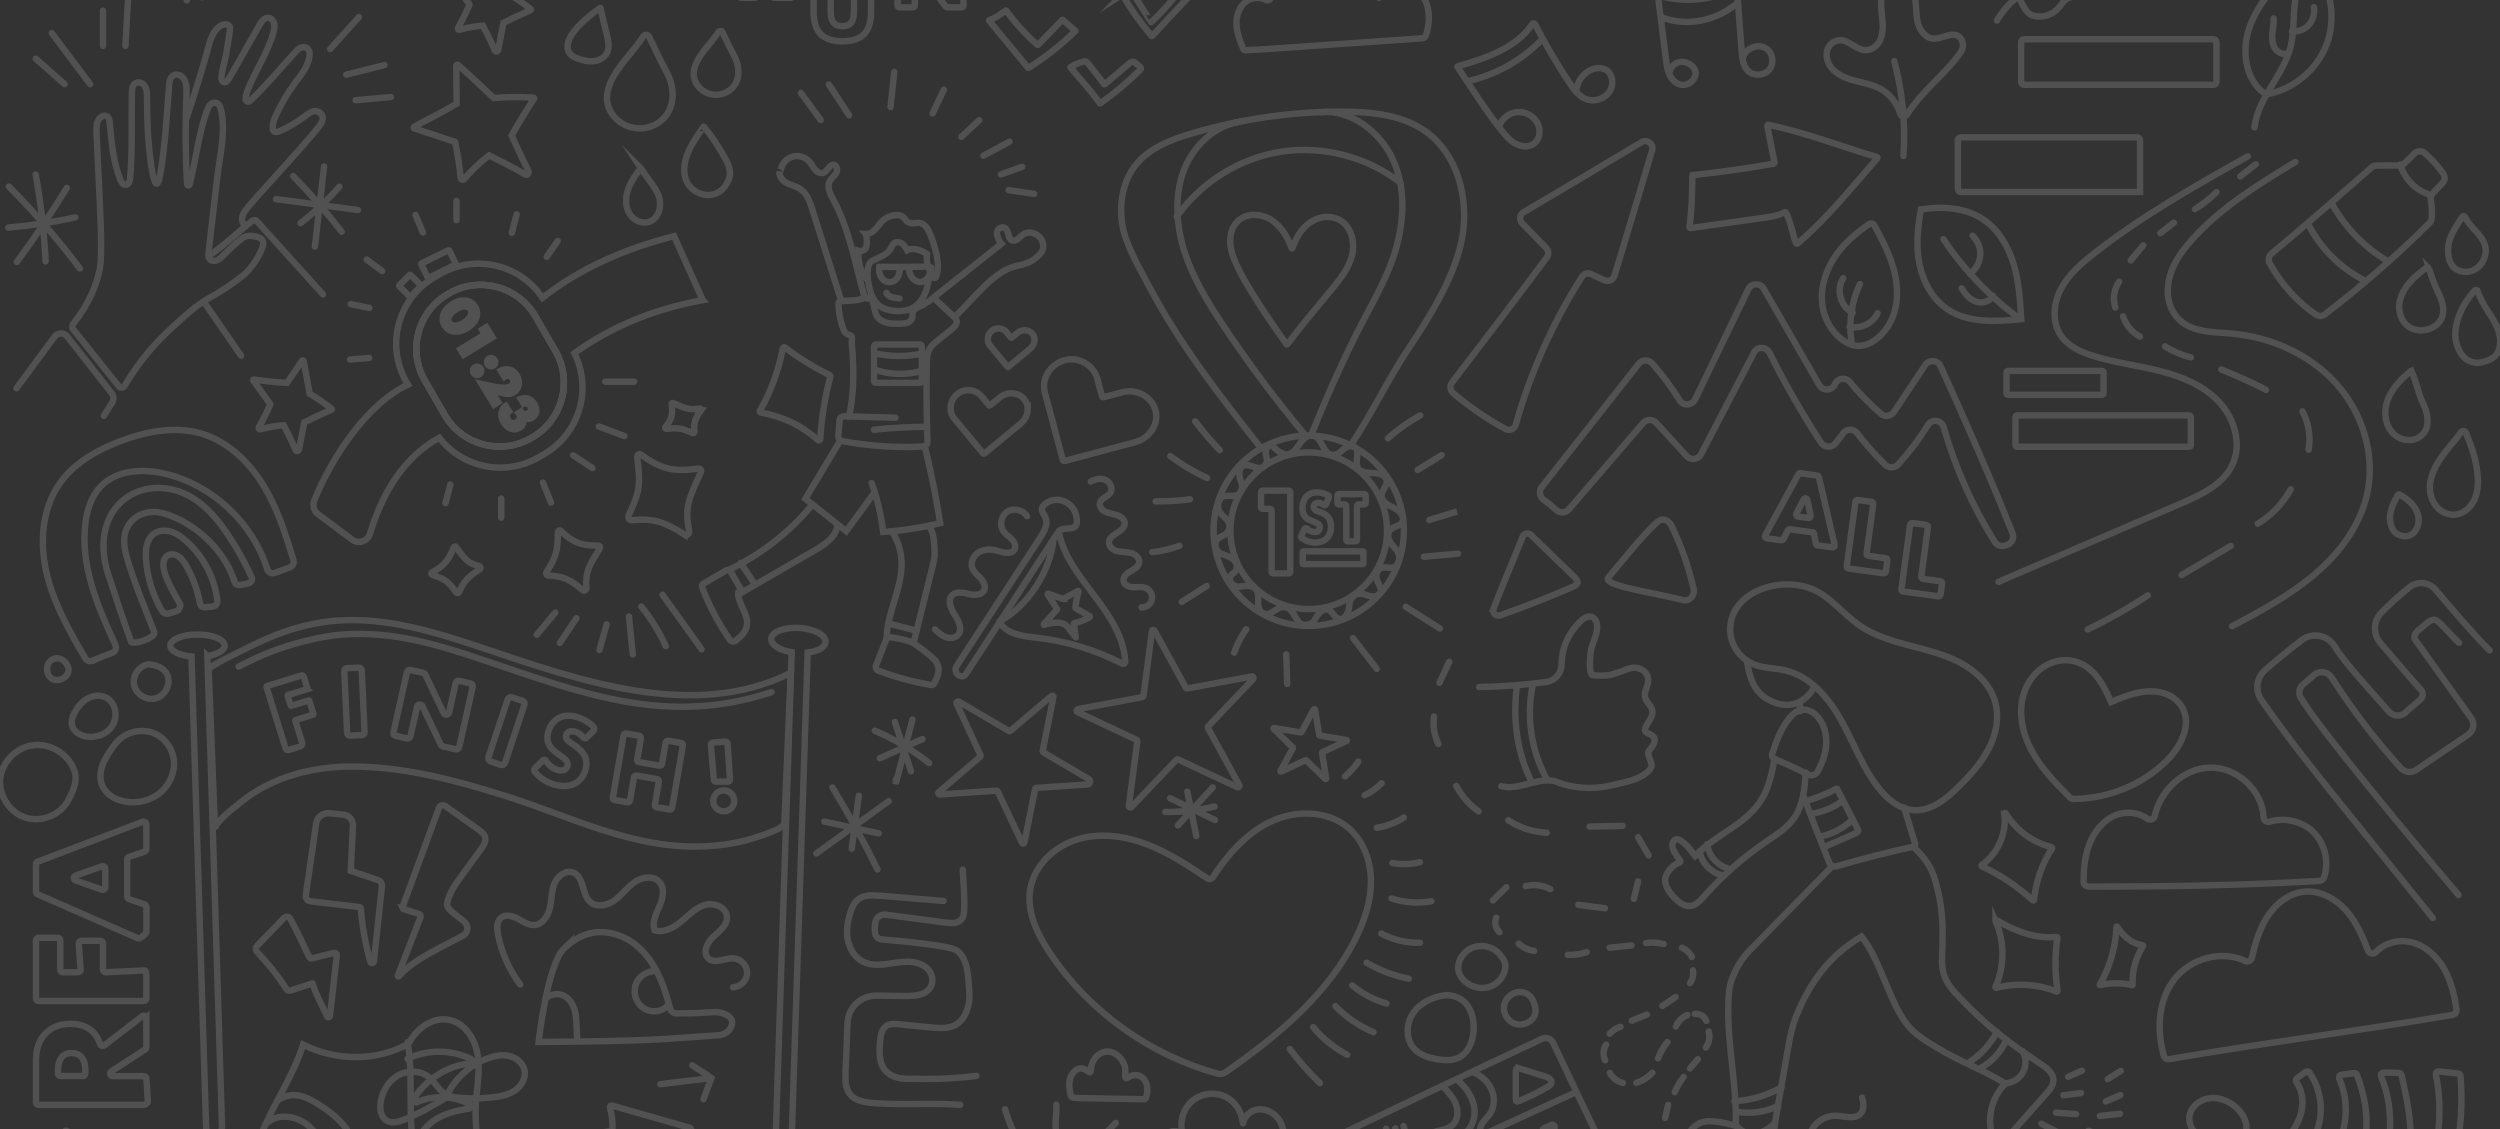 <svg version="1.1" id="Layer_1" xmlns="http://www.w3.org/2000/svg" x="0" y="0" viewBox="0 0 2390.5 1080" xml:space="preserve"><rect x="0" y="0" width="2390.5" height="1080" fill="#333333" stroke="none"/><style>.st1,.st2{stroke:#fff;stroke-miterlimit:10}.st1{fill:none;stroke-width:6.118;stroke-linecap:round}.st2{fill:#fff;stroke-width:3.059}.st4{stroke-linecap:round}.st4,.st5{fill:none;stroke:#fff;stroke-width:6.118}</style><g opacity=".15"><path class="st1" d="M406.9 115.3c12.5-6.3 18.1-9.3 29.7-16.2-.1-12-.1-24-.4-36 0-1.1 1.2-1.7 2-.9C449.6 72.6 461 83 472.1 93.7c12.7-1 25.4-1.1 38.1-.3.5 0 .7.6.5.9-7.6 11.6-14.9 23.4-21.5 35.3 5.2 11.3 10.5 22.6 16 33.8 1 2.1-1.2 4.8-3.2 3.5-10.4-6.7-34.4-18.3-34.4-18.3-8.6 6.7-16.6 14.2-23.6 22.5-1.2 1.4-3.3.7-3.5-1.1-1.1-11.4-2.9-22.8-5.3-34 0-.2-.2-.3-.3-.4-2.8-.9-26.5-8.9-38.8-12.8-.7-.2-.8-1.2-.1-1.6l10.9-5.9zM508.9 418.3l-1 .6c-29 16.7-66 6.8-82.7-22.2l-19-32.9c-16.7-29-6.8-66 22.2-82.7l1-.6c29-16.7 66-6.8 82.7 22.2l19 32.9c16.7 28.9 6.8 66-22.2 82.7z"/><path class="st1" d="M672 287l-27.5-61.2c-46.9 12-89.6 30.6-125.8 59-21.3-32-64.1-42.3-97.9-22.8l-5.2 3c-35.2 20.3-47.2 65.3-26.9 100.4l1.4 2.4c-37.3 17.2-71.9 66.9-89.6 110.8-1.9 4.7-.4 10.1 3.7 13.1l32.5 24.3c6.1 4.5 14.8 1.7 17-5.5 11.3-36.8 30.4-72.1 66.3-92 22.1 28.8 62.7 37.4 95 18.8l5.2-3c33.9-19.6 46.3-62.1 29-96.6 37.8-27 79.1-42.8 122.8-50.7zM508.9 418.3l-1 .6c-29 16.7-66 6.8-82.7-22.2l-19-32.9c-16.7-29-6.8-66 22.2-82.7l1-.6c29-16.7 66-6.8 82.7 22.2l19 32.9c16.7 28.9 6.8 66-22.2 82.7z"/><path class="st1" d="M508.9 418.3l-1 .6c-29 16.7-66 6.8-82.7-22.2l-19-32.9c-16.7-29-6.8-66 22.2-82.7l1-.6c29-16.7 66-6.8 82.7 22.2l19 32.9c16.7 28.9 6.8 66-22.2 82.7zM402.5 273.7l-9.9 9.9c-.2.2-.7.2-.9 0l-9.9-9.9c-.2-.2-.2-.7 0-.9l9.9-9.9c.2-.2.7-.2.9 0l9.9 9.9c.2.2.2.7 0 .9zM435.5 253.1l-25.6 12.6c-.3.2-.7 0-.9-.3l-6.2-12.6c-.2-.3 0-.7.3-.9l25.6-12.6c.3-.2.7 0 .9.3l6.2 12.6c.1.4 0 .8-.3.9zM436.5 192.2v18.3M397.3 205.5l7.1 16.9M350.7 248.2l14.7 11M335.3 290.8l17.9 3.7M353 342.3l-18.2 1.5M489.4 222.6l4.6-17.7M522.8 245.5l10.5-15.1M426 481.1l4.6-17.7M479.3 495v-18.3M526.9 480.6l-7.8-19.2M548.1 435.4l18.4 12.2M572.6 407.8l24.5 9.2M578.7 365h27.6M654.6 511.2c-18.9-12.1-29.8-15.8-50-13.8-2.7.3-4.7-2-3.4-4.8 9.7-20.6 11.9-29 8-55.1-.3-2.3 1.8-4.1 3.4-2.9 19.8 13.8 30 16.8 55 13.5 2-.3 3.5 1.5 2.5 3.5-11.2 24.9-15.7 33-11.2 55.4.8 3.1-1.9 5.7-4.3 4.2zM557.3 564.4c-11.7-10.1-18.8-13.6-32.7-14-1.9-.1-3-1.8-1.9-3.7 8.5-13.5 10.9-19.2 10.7-37.6 0-1.6 1.6-2.7 2.6-1.7 12.1 11.4 18.8 14.3 36.1 14.3 1.4 0 2.2 1.3 1.4 2.7-10 16.3-13.8 21.6-12.8 37.6.1 2.1-2 3.7-3.4 2.4zM670.2 392.4c-5.4 7.6-7.1 12-6.2 20.3.1 1.1-.9 1.9-2.2 1.3-9.1-4.2-12.8-5.2-24.4-3.9-1 .1-1.8-.8-1.3-1.4 6.2-7.9 7.5-12.1 6.1-22.3-.1-.8.7-1.4 1.6-1 11 4.9 14.6 6.8 24.5 5.2 1.5-.3 2.6.9 1.9 1.8zM458.8 544.4c-10.5 6.5-15.1 11-19.6 21.4-.6 1.4-2.2 1.8-3.1.6-6.7-9.5-9.9-12.6-22.7-16.6-1.1-.4-1.4-1.8-.4-2.4 11.5-6.5 15.6-10.9 20.8-23.9.4-1 1.6-1.4 2.3-.4 8.2 11.2 10.7 15.3 22 18.2 1.5.4 2 2.3.7 3.1z"/><path class="st2" d="M432 289.4c2.4-1.5 4.8-2.5 7.1-3 2.3-.6 4.5-.7 6.6-.4 2.1.3 4 1 5.7 2.1 1.7 1.1 3.1 2.6 4.3 4.5 1.1 1.9 1.8 3.8 2 5.8.2 2-.1 4-.8 6-.7 2-1.8 3.9-3.4 5.7-1.6 1.8-3.6 3.5-6 4.9-2.4 1.5-4.8 2.5-7.1 3-2.3.6-4.5.7-6.6.5s-4-1-5.7-2.1c-1.7-1.1-3.1-2.6-4.3-4.5-1.2-1.9-1.8-3.8-2-5.9-.2-2 .1-4 .8-6 .7-2 1.8-3.9 3.4-5.7 1.6-1.8 3.6-3.4 6-4.9zm4.7 7.8c-1.3.8-2.5 1.7-3.4 2.6-.9.9-1.7 1.8-2.2 2.7-.5.9-.8 1.8-.9 2.7-.1.9.1 1.7.6 2.5.5.7 1.1 1.3 1.9 1.7.8.4 1.8.5 2.8.4 1.1-.1 2.2-.3 3.4-.7 1.2-.4 2.5-1 3.8-1.9 1.3-.8 2.4-1.6 3.4-2.6 1-.9 1.7-1.8 2.2-2.7.5-.9.8-1.8.9-2.7.1-.9-.1-1.7-.6-2.5s-1.1-1.3-1.9-1.7c-.8-.3-1.7-.5-2.8-.5-1.1 0-2.2.3-3.5.7-1.1.6-2.4 1.2-3.7 2zM461.6 319.2l-2.7-4.4 6.6-4L473 323l-30.1 18.4-4.8-7.8 23.5-14.4zM466.8 341.6c.6-.4 1.3-.6 2-.7.7-.1 1.4-.1 2.1.1.7.2 1.3.5 1.9.9.6.4 1.1 1 1.5 1.6.4.6.6 1.3.7 2 .1.7.1 1.4-.1 2.1-.2.7-.5 1.3-.9 1.9s-1 1.1-1.6 1.5c-.6.4-1.3.6-2 .7-.7.1-1.4.1-2.1-.1-.7-.2-1.3-.5-1.9-.9-.6-.4-1.1-1-1.5-1.6-.4-.6-.6-1.3-.7-2-.1-.7-.1-1.4.1-2.1.2-.7.5-1.3.9-1.9.5-.6 1-1.1 1.6-1.5zm-13.4 8.3c.6-.4 1.3-.6 2-.7.7-.1 1.4-.1 2.1.1.7.2 1.3.5 1.9.9.6.4 1.1 1 1.5 1.6.4.6.6 1.3.7 2 .1.7.1 1.4-.1 2.1-.2.7-.5 1.3-.9 1.9-.4.6-1 1.1-1.6 1.5-.6.4-1.3.6-2 .7-.7.1-1.4.1-2.1-.1-.7-.2-1.3-.5-1.9-.9-.6-.4-1.1-1-1.5-1.6-.4-.6-.6-1.3-.7-2-.1-.7-.1-1.4.1-2.1.2-.7.5-1.3.9-1.9.4-.7.9-1.2 1.6-1.5zM472 389l-14.8-24.2 12.3 2.7c3.2.7 5.9 1.2 8 1.5 2.1.2 3.8.3 5.1.3 1.3-.1 2.3-.2 3-.4.7-.2 1.3-.5 1.7-.7.5-.3.8-.6 1.2-1 .3-.4.6-.9.7-1.4.2-.5.2-1 .2-1.5-.1-.5-.2-1.1-.6-1.6-.6-1.1-1.5-1.7-2.6-1.9-1.1-.2-2.1.1-3.1.7-.3.2-.7.5-1.2.9l-5.2-8.5c1.8-1.1 3.5-1.8 5.3-2.1 1.8-.3 3.5-.3 5.2.1 1.7.4 3.2 1.1 4.6 2.2 1.4 1.1 2.7 2.5 3.7 4.2 1 1.7 1.7 3.4 2 5.1.3 1.7.3 3.4 0 5.1-.3 1.6-1 3.1-1.9 4.5-1 1.4-2.2 2.6-3.8 3.5-1.6 1-3.4 1.6-5.2 1.7-1.8.1-3.9-.1-6.3-.8l-7.7-2.1 5.9 9.7-6.5 4zM498.7 391.5l.3.6c.1.1.2.3.2.4.6 1 1.4 1.6 2.3 1.9 1 .3 1.9.1 2.8-.5.9-.6 1.5-1.3 1.7-2.2.2-.9 0-1.8-.5-2.7-.6-1-1.4-1.5-2.4-1.7-1-.2-2 0-3 .6l-4.4-7.2c1.7-.8 3.3-1.2 4.9-1.4 1.6-.1 3.1 0 4.5.4s2.7 1.1 3.9 2.1c1.2 1 2.3 2.2 3.2 3.7.9 1.5 1.5 3 1.9 4.4.3 1.5.4 2.9.1 4.2-.2 1.3-.7 2.6-1.5 3.7s-1.9 2.1-3.2 2.9c-1.4.9-2.8 1.3-4 1.3-1.3 0-2.5-.3-3.8-.9.5 1.8.3 3.6-.4 5.2s-2 3-3.8 4.1c-1.5.9-3 1.4-4.6 1.6-1.6.2-3.1 0-4.6-.5-1.5-.5-3-1.4-4.3-2.5-1.4-1.2-2.6-2.6-3.6-4.3-1.4-2.3-2.2-4.7-2.5-7.1-.2-2.4.3-4.8 1.6-7.1.6-1 1.2-1.9 2-2.6.8-.7 1.6-1.3 2.5-1.9l4.7 7.7c-1.4.9-2.2 2-2.5 3.2-.3 1.2 0 2.5.8 3.8.8 1.4 1.8 2.2 3 2.4 1.1.2 2.2-.1 3.3-.7 1.3-.8 2.1-1.8 2.2-3 .2-1.2 0-2.3-.7-3.4-.2-.3-.3-.5-.5-.7-.2-.2-.4-.5-.6-.7l5-3.1z"/><path class="st1" d="M750 787.1c-.2 5.9-28.8 14.1-33.4 15.5-15.3 4.4-31.3 6.4-47.1 6.8-66 1.7-124-28.6-185.5-48.1-48.4-15.3-99.4-28.9-150.6-28.3-25 .3-50.1 5-72.9 15.4-11.4 5.3-22.2 11.9-31.9 20-4.6 3.8-23.8 18.1-23 24.8l-6.1-152.9c-.3-3 29.3-16.9 33-18.8 10.2-5.3 20.7-10.2 31.4-14.4 18.9-7.4 38.7-12.3 58.9-13.7 47.6-3.4 94.9 11.5 139.4 26.4 91.2 30.6 201 70.1 293.9 23.6L750 787.1z"/><path class="st1" d="M198.3 627.4l14 450.4c.1 3.2-2.4 5.8-5.5 5.9l-3.9.1c-3.1.1-5.8-2.4-5.8-5.5l-14-450.4v-.1c-11.6-1.1-20.3-5.4-20.3-10.4 0-5.9 11.7-10.7 26-10.7s26 4.8 26 10.7c-.1 4.5-6.9 8.4-16.5 10zM772.3 624.2l-16.6 503.4c-.1 3.5-2.7 6.3-5.9 6.2l-3.9-.1c-3.1-.1-5.6-3-5.5-6.5L757 623.8v-.1c-11.5-1.9-19.8-7.2-19.5-12.9.4-6.6 12.4-11.2 26.7-10.4 14.3.9 25.6 6.9 25.2 13.5-.3 5.1-7.4 8.9-17.1 10.1v.2zM293.6 659l-18.2 5.6c-.3.1-.5.4-.4.7l2.9 9.2c.1.3.4.5.7.4l16.5-5.1c.3-.1.6.1.7.4l3.9 12.5c.1.3-.1.6-.4.7l-16.5 5.1c-.3.1-.5.4-.4.7l6.5 20.9c.5 1.5-.4 3.2-1.9 3.7l-10.7 3.3c-1.4.4-2.9-.3-3.3-1.7l-18.2-58.6c-.1-.3.1-.6.4-.7l33-10.2c1-.3 2 .2 2.3 1.2l3.5 11.3c0 .1-.1.5-.4.6zM345.9 641l2.7 59.1c.1 1.5-1.1 2.8-2.6 2.8l-11.3.5c-1.5.1-2.8-1.1-2.8-2.6l-2.7-59.1c-.1-1.5 1.1-2.8 2.6-2.8l11.3-.5c1.5-.1 2.7 1.1 2.8 2.6zM376.2 700.4l12.9-57.7c.3-1.5 1.8-2.4 3.2-2.1l12.4 2.8c.8.2 1.5.7 1.9 1.5l17.7 37c1.1 2.3 4.5 1.9 5.1-.6l6.3-28.2c.3-1.5 1.8-2.4 3.2-2.1l11 2.5c1.5.3 2.4 1.8 2.1 3.2l-12.9 57.7c-.3 1.5-1.8 2.4-3.2 2.1l-12.4-2.8c-.8-.2-1.5-.7-1.9-1.5l-17.7-37c-1.1-2.3-4.5-1.9-5.1.6l-6.3 28.2c-.3 1.5-1.8 2.4-3.2 2.1l-11.1-2.5c-1.4-.3-2.3-1.7-2-3.2zM501.5 673.7l-18.6 55.8c-.5 1.6-2.3 2.5-3.9 1.9l-9.5-3.2c-1.9-.6-3-2.8-2.3-4.7l18.2-54.6c.6-1.8 2.5-2.7 4.2-2.1l10.2 3.4c1.4.5 2.2 2.1 1.7 3.5zM560.7 705.5c-.8.8-2 .7-2.7-.1-1-1.2-2-2.3-3.1-3.1-1.5-1.2-3.1-2.1-4.8-2.6-2.1-.6-3.9-.7-5.5-.1s-2.7 1.6-3.2 3.2c-.3 1.1-.3 2.1.1 3 .4.9 1.1 1.8 2 2.6.9.8 2 1.7 3.2 2.5 1.2.8 2.4 1.6 3.6 2.5 4.7 3.4 7.8 6.9 9.3 10.6 1.5 3.7 1.5 7.9.1 12.5-1 3.2-2.4 5.9-4.3 8.1-1.9 2.2-4.1 3.9-6.7 5.1s-5.6 1.8-8.8 1.9c-3.3.1-6.8-.5-10.6-1.6-7-2.2-13-6.1-17.9-11.8-.9-1.1-.8-2.7.2-3.7l7.7-7.6c.7-.7 1.9-.6 2.5.3 1.4 2.1 2.9 3.9 4.6 5.3 2 1.8 4.2 3 6.5 3.7 2.6.8 4.8.8 6.4 0 1.7-.8 2.7-2 3.2-3.5.3-.9.4-1.8.3-2.6-.1-.8-.5-1.6-1-2.4-.6-.8-1.4-1.7-2.5-2.5-1.1-.9-2.4-1.9-3.9-3-1.9-1.3-3.7-2.7-5.4-4.1-1.7-1.4-3.2-3-4.3-4.8-1.1-1.8-1.9-3.8-2.2-6.1-.3-2.3 0-5 .9-8 1-3.1 2.3-5.7 4.1-7.8 1.8-2.2 3.9-3.8 6.2-5 2.4-1.2 5-1.9 8-2 2.9-.2 6.1.3 9.3 1.3 3.1 1 6.1 2.4 9.2 4.3 2.1 1.3 4 2.7 5.8 4.3 1.5 1.3 1.6 3.5.2 4.9l-6.5 6.3zM610.9 728.7l19.7 3.4c1.2.2 2.2-.6 2.4-1.7l3.5-20.4c.2-1.2 1.3-1.9 2.4-1.7l12.6 2.2c1 .2 1.7 1.1 1.5 2.1l-10.3 59.7c-.2 1.2-1.3 1.9-2.4 1.7l-12.4-2.1c-1.2-.2-1.9-1.3-1.7-2.4l3.8-22.1c.2-1.2-.6-2.2-1.7-2.4l-19.7-3.4c-1.2-.2-2.2.6-2.4 1.7l-3.8 22.1c-.2 1.2-1.3 1.9-2.4 1.7l-12.3-2.1c-1.2-.2-1.9-1.3-1.7-2.5l10.3-59.4c.2-1.2 1.3-1.9 2.4-1.7l12.4 2.1c1.2.2 1.9 1.3 1.7 2.4l-3.5 20.4c-.3 1.1.4 2.2 1.6 2.4zM682.6 745.7l-2.9-33.5c-.1-1.1.7-2 1.7-2.1l12.3-1c1-.1 1.9.7 2 1.7l2.3 34.7c.1 1-.7 1.9-1.8 1.9h-11.7c-1 0-1.8-.8-1.9-1.7zm-.5 20.9c-.1-1.4 0-2.7.5-3.9.4-1.3 1-2.4 1.9-3.4.8-1 1.8-1.8 3-2.4 1.2-.6 2.5-1 3.8-1.1 1.4-.1 2.7 0 3.9.5 1.3.4 2.4 1 3.4 1.9 1 .8 1.8 1.8 2.4 3 .6 1.2 1 2.5 1.1 3.8.1 1.4 0 2.7-.5 3.9-.4 1.3-1 2.4-1.9 3.4-.8 1-1.8 1.8-3 2.4-1.2.6-2.5 1-3.8 1.1-1.4.1-2.7 0-3.9-.5-1.3-.4-2.4-1-3.4-1.9-1-.8-1.8-1.8-2.4-3-.7-1.1-1-2.4-1.1-3.8z"/><path class="st1" d="M228.2 637.4c10.2-5.3 20.7-10.2 31.4-14.4 18.9-7.4 48-14.9 68.2-16.3 47.6-3.4 90.1 9.5 134.6 24.5 91.2 30.6 174.4 64.2 275.3 30.6M1103.1 408.6c-.3.6-.7 1.2-1 1.8-3.6 5.9-9.6 10.5-17 12.5l-67.1 17.9c-.7.2-1.5-.2-1.7-.9l-17.2-64.5c-5.3-20 16.3-38.4 35.8-29.6.6.3 1.3.6 1.9.9 6.1 3.3 10.8 8.9 12.6 16l4.3 16.2c.2.7.9 1.1 1.7.9l17.6-4.7c21-5.6 39.7 14.7 30.1 33.5zM982.7 391.7c0 .4-.1.9-.1 1.3-.5 4.5-2.8 8.8-6.6 12l-34.7 28.7c-.4.3-.9.3-1.2-.1l-27.6-33.3c-8.6-10.3-.8-27 13-27.2h1.4c4.5.3 8.8 2.3 11.8 6l6.9 8.4c.3.4.8.4 1.2.1l9.1-7.5c10.8-9 27.3-2.1 26.8 11.6zM989.2 325.3c0 .3 0 .5-.1.8-.3 2.7-1.7 5.3-4 7.3l-21 17.4c-.2.2-.6.2-.7-.1l-16.7-20.2c-5.2-6.3-.5-16.4 7.9-16.4h.8c2.7.2 5.3 1.4 7.1 3.6l4.2 5.1c.2.2.5.2.7.1l5.5-4.6c6.7-5.5 16.7-1.3 16.3 7zM642.3 82.1c2.9 14.4-1.5 30-16.3 37.3-16 7.9-35.2 1.4-43-14.4-8.5-17.1 5.6-36.3 13.9-46.6s13-15.7 18.2-23.6c1.4-2.1 4.5-1.9 5.6.3 5.6 11.7 11.1 23.5 17.3 34.9 1.9 3.8 3.4 7.9 4.3 12.1zM705.5 62.9c2 9.8-1 20.4-11.1 25.4-10.9 5.4-24 1-29.3-9.8-5.8-11.7 3.8-24.7 9.5-31.8S683.4 36 687 30.6c.9-1.4 3.1-1.3 3.8.2 3.8 8 7.6 16 11.8 23.8 1.3 2.6 2.3 5.4 2.9 8.3zM672.9 121.1c-.1-.1-10.2 13.9-14.4 23.3-4.2 9.4-6.2 20.7-1.5 29.9 7.3 14.1 30.7 19 39.5-1.9.9-2.1 1.5-4.3 1.5-6.6 0-6.1-2.9-11.6-5.9-16.7-5.9-9.7-9.5-16.5-19.2-28zM574.1 7.7c0-.1-.2-.2-.3-.1-2.4 1.7-20.8 14.4-28.2 27.3-2.7 4.7-4.2 10.8-1.4 15.4 1.9 3 5.4 4.7 8.7 5.9 4.6 1.6 9.4 2.8 14.2 2.4 4.8-.4 9.7-2.7 12.4-6.6 4.2-6 2-13.9.2-21-1.8-7.6-5.1-21.2-5.6-23.3zM1888.2 1314.4c26-27.5 150.2-159.3 216-228.6-8.5-2.7-12.8-13.4-9.8-21.8s11.9-13.8 20.8-14.1 17.5 3.9 24 10c6.8 6.4 11.6 16.9 7.1 25.1-2.5 4.4-7.2 7.2-12.1 8.4s-10 1-15.3.8c-71.4 79.7-142.8 159.5-212.7 239.3-2.2 2.5-6.1 2.7-8.5.4-3-2.8-6.5-6.4-9.3-9.3-2.8-2.8-2.9-7.3-.2-10.2zM1331.4 825.2c8.7 1.6 17.8 1.3 26.4-.8M1171.9 1025.3c-2.2 1.5-5 2-7.5 1.3-64.6-17.6-122.5-59-160-114.6-12.3-18.3-22.9-39.9-19.3-61.7 3.8-22.7 23-41 45.1-47.7 22-6.7 46.2-3.2 67.6 5.2 20.3 7.9 38.6 20 56.6 32.1 1.8 1.2 4.1.7 5.3-1.1 14.1-21.4 31.5-41.5 54.4-52.7 24.1-11.8 55.6-11.7 75.8 6 14 12.3 20.8 31.4 21 50s-5.7 36.8-13.8 53.6c-26.1 53.9-73.9 93.6-125.2 129.6zM1233.3 1003.1c8.7 11.6 18.4 22.5 28.8 32.6M1255.7 982.2c9 10.9 20.1 19.9 32.6 26.4M1276.9 962.1c10.3 10.6 22.8 19.1 36.4 24.9M1293 942.2c9.6 8 20.9 13.9 32.8 17.4M1306.7 920.5c12.5 7.3 26.2 12.6 40.4 15.3M1320.8 892.6c11.2 6.1 24.1 9.2 37 8.8M1330.5 859.1c12.3 4 25.5 4.9 38.2 2.7M1316.5 791.5c9.2-1.4 18.1-4.8 25.9-9.8M1304.8 760.4c6.1-2.8 11.6-6.7 16.3-11.5M1286.1 742.4c4.9-4.1 9.2-8.9 12.7-14.1M1383.1 951.5c-12.4 1.3-24.9 7-31.9 17.3s-7.2 25.6 1.5 34.5c5.4 5.6 13.2 8 20.8 9.4 7.2 1.3 15 1.8 21.5-1.5 8.9-4.5 13.2-15 14-24.9.6-7.7-.5-15.7-4.3-22.4-3.7-6.7-10.4-12-21.6-12.4zM1434.3 912.9c-8.9-10.6-25.4-11.3-34.5-.9l-.2.2c-3.6 4.2-5.9 9.7-5.1 15.2.7 4.7 3.6 9 7.4 12 6.5 5.2 15.8 6.8 23.6 3.8 7.8-3 13.6-10.7 14-19.1.2-3.6-2.1-7.6-5.2-11.2zM1466.7 958.8c-1.2-3.6-3.5-6.9-6.9-8.6-9.7-5.2-20.6 2.6-21.7 12.1-.8 6.9 3.5 14 10 16.4 6.5 2.4 14.4-.1 18.3-5.8 3.1-4.5 1.8-9.7.3-14.1zM245.8 904.4l25.7-26.6c1.8-1.8 4.8-1.5 6.1.8 5.5 9.9 15.1 30.2 18.1 36.5.5 1.1 1.7 1.7 2.9 1.3 3.7-1 14.6-3.8 21.1-5.3 1.4-.3 2.6.8 2.4 2.2-1.1 10.1-5.1 44.4-6.6 58.1-.2 1.5-2.2 1.8-2.8.4-4.4-10-10.6-20.5-13.8-31.4 0 0 0-.1-.1-.1-1.1.3-15.5 5-21.2 6.9-1.4.4-2.8-.1-3.6-1.3-7.7-12.1-16.6-23.4-26.5-33.7.1.1.2.3-2.2-2.8-1-1.5-.9-3.6.5-5zM314.8 777.6c-6.1-.6-11.6 3.7-12.5 9.8l-9.9 68.6c-.5 2.8 1.5 5.5 4.4 5.8l46.7 5.5c.8.1 1.4.7 1.5 1.6 1.4 17.1 4.5 34.1 9.1 50.7.5 1.9 3.2 1.7 3.4-.3l7.7-71.8c.3-2.6-1.3-5.1-3.8-6l-26-8.8 2.1-43.3c.3-5.3-3.7-9.9-9-10.4-4.6-.5-9.4-1-13.7-1.4zM385.5 865.6l34.2-93c.9-2.5 3.9-3.4 6.1-1.9l31.7 22.5c2.6 1.9 5.4 3.9 6.3 7 1.3 4.2-1.5 8.5-4.1 12.1-6.3 8.7-12.6 17.4-19 26.1-5.8 7.9-11.7 16.3-13.2 26-.9 6.1 14.3 13.6 17.8 18.4 2.8 3.9 1.9 9.3-2.3 11.7-18.2 10.1-48.3 22.9-61.5 39-.5.6-1.4.1-1.1-.6 4.9-12.5 18.1-46.9 21.7-56 .5-1.2-.2-2.5-1.4-2.9l-14.9-4.8c.1.2-1.6 0-.3-3.6zM2149.3 149.5c-50.4 28.4-101 56.8-146.5 92.5-12.4 9.7-24.6 20.2-32 34-7.4 13.8-9 31.8-.2 44.8 7.1 10.6 19.6 16.1 31.8 19.8 20.6 6.3 42.2 8.9 63.1 14.2 20.9 5.3 41.8 13.9 56.5 29.7 14.7 15.8 21.8 40.1 12.7 59.7-8.9 19.1-29.8 28.9-49.2 37.2-58.2 25-116.3 49.9-174.5 74.9"/><path class="st1" d="M2194.8 154.9c-35.3 21.4-71 43.3-98.6 74-12.4 13.8-23.3 29.9-23.4 49.4 0 7.1 1.7 14.2 5.4 20.3 11.9 19.5 34.9 18.6 55.1 20.3 37.8 3.2 75 19.6 100.4 47.7 25.4 28.2 38 68.4 29.8 105.5-6.7 30.5-26.4 56.8-50.2 77-23.7 20.2-51.5 35.1-79 49.7M1996.1 601.9c19.9-9.5 39.2-20.4 57.6-32.6M2086 549.9c15.7-9.3 31.3-18.6 47-27.9M2158.9 500.8c13.1-8 24.1-19.5 31.5-32.9M2201.6 393.3c6 11.2 8.1 24.4 5.9 36.8M2156.9 157.1c-4.9 3.9-9.8 7.8-14.7 11.6M2119.4 183.7c-6.2 6.2-13.2 11.7-20.6 16.3M2078.6 212.9c-4.3 3.4-8.6 6.7-12.9 10.1M2049.4 234.6l-12 14.4M2026.3 269.3c-4.9 7.1-6.3 16.6-3.6 24.8M2030.1 302.5c2.6 8.2 8.5 15.3 16.1 19.4M2070.1 331.2c7.7 4.8 16 8.4 24.8 10.6M2124 353.3c10.2 3.8 38.9 16.9 42.7 19.6M1388.3 365.9c30.3-39.6 60.7-79.3 90.8-119.8 2-2.7 1.8-6.4-.6-8.9l-23-23.7c-3.1-3.2-2.4-8.4 1.4-10.6 37.8-22.3 75.5-44.6 112.8-67 5.3-3.2 11.8 1.8 10.1 7.8-12 40.3-24.1 80.6-36.1 120.1-1.2 4-5.7 5.9-9.4 4.2-4.6-2.1-9-4.2-13.1-6-3.1-1.4-6.7-.3-8.5 2.6-28 43.9-49.4 92-63.3 141.4-1.2 4.3-6 6.3-9.9 4.2-17.8-9.7-34.6-21.2-50-34.3-.9-.7-1.5-1.7-2-2.7-1.1-2.5-.8-5.3.8-7.3zM1619.1 167.4c25.8-2.7 51.4-6.4 76.9-10.9.5-.1.9-.6.8-1.1l-6.9-35c-.1-.7.5-1.3 1.2-1.1 38.3 8.3 69.6 20.9 103.8 30.9.4.1.6.7.3 1-27.8 31.8-47 56.2-76.3 81.7-.5.4-1.3.3-1.5-.3-2.8-6.2-3.6-15.8-9.5-29.2-.2-.5-.9-.7-1.4-.5-6.4 3.4-13.8 4.5-21 5.5-23 3.2-46 6.4-69 9.7-.6.1-1.2-.5-1.1-1.1 2.2-15.1 2.7-30.6 2.8-48.6 0-.6.4-1 .9-1zM1982.7 764c-1.3 0-2.5-.5-3.4-1.4-14.1-14.1-28.2-28.6-37.4-46.3-11.4-21.9-14.2-49.9 2.5-70 8.8-10.6 22.3-16.7 35.9-14.6 20.6 3.1 30.6 22.1 38.3 39.6 14.6-6.2 29.8-12.4 46.1-9.5 7 1.2 13.7 4.5 18.4 9.8 15 16.8 3.9 40.4-10.6 55.1-22.9 23-55 36.8-89.8 37.3zM1997.8 847.8c-2.9 0-5.5-1.7-5.5-4.6.1-11.7 1-23.4 4.9-34.3 4.5-12.7 13.4-24.5 25.9-29.5 9.8-3.9 21.8-2.7 30.1 3.4 2.7 2 6.5.6 7.2-2.7 5.4-24.5 27.4-45.3 52.6-46.1 25.9-.8 50.5 22 51.4 47.5.1 3 3 5.1 5.9 4.2 14.2-4.3 30.8-.6 41.5 9.7 11.4 11 15.5 29 10.3 43.9-.7 2.1-2.8 3-5 3.1-72.8 4.2-144.7 5.4-219.3 5.4zM2074 1012.8c92.7-15.9 185.3-27.7 271.2-42.4 2.4-.4 4.1-2.8 3.7-5.2-1.9-13.1-4.9-26.1-11.2-37.7-7.1-12.8-18.8-23.7-33.1-26.8-11.6-2.5-24.7 1.1-32.7 9.6-2.3 2.5-6.5 1.7-7.7-1.6-4.8-12.6-10.2-25-18.6-35.5-10.3-12.7-26-22.2-42.3-20.6-15.3 1.5-28.4 12.5-36.4 25.7-6.9 11.4-10.6 24.5-13.7 37.5-.7 2.8-3.8 4.4-6.4 3.1-22-10.6-51.3-2.8-66.9 16.5-16 19.8-18.1 48.6-10.9 73.9.6 2.4 2.8 3.9 5 3.5zM1883.9 1015.1c10.7-7.1 19.6-17 25.6-28.4M1894.3 1021c10.7-5.9 19.3-15.5 24.2-26.7M1918.7 1035.8c6.8-.8 13-5.1 16-11.2s2.7-13.7-.8-19.5M1660.3 1063c13.4 2.4 27.5.4 39.8-5.4v-1.1M1658.4 1052.9c15.8-.7 31.3-5.3 44.9-13.2M1696.5 1074.3c-5 5-11.3 9-18.3 9.7-7.4.8-15.6-2.8-18.7-9.6 0-.1-.1-.1-.1-.2M1660.3 581.6c-5.9 9-7.5 20.7-4.3 31 3.3 10.3 11.4 18.9 21.4 22.8 9.4 3.7 19.8 3.3 29.6 5.6 24 5.6 41.6 26.4 53.6 47.9 12 21.6 20.5 45.3 35.8 64.7 8.2 10.4 19.3 19.8 32.6 21 17.2 1.6 32.3-10.8 44.5-23 10.9-10.8 21.3-22.4 28.3-36.1 7-13.7 10.2-29.8 5.9-44.6-4.8-16.5-18.4-29.4-33.6-37.4s-32.2-12-48.9-16.4c-16.6-4.4-33.5-9.5-47.6-19.4-15.7-11-27.7-27.6-45.5-34.7-24.2-9.6-57.9-2.5-71.8 18.6z"/><path class="st1" d="M1670.4 631.8c2.5 17.6 7.7 30 19.8 36.8 30.8 17.3 45-12.2 45-12.3M1720.7 671.2c.2 3 .4 5.9.7 8.9"/><path class="st1" d="M1696.8 725.8c-1.9-.7-2.9-2.9-2.3-4.8 4-12.3 8.4-24.5 16.6-34.4 3-3.6 6.8-7.1 11.5-7.9 5.9-1 11.8 2.4 15.7 7 6.8 7.9 9 19.1 7.6 29.4-1 7.8-3.9 15.2-7.6 22.3-1.9 3.6-6.4 5-10 3-10.5-5.7-24.9-12-31.5-14.6z"/><path class="st1" d="M1696.8 725.5c-2.5 13.8-5.3 27.9-12.9 39.8-14.8 23.4-44.2 33.1-63.1 53.2-2.2-2.6-4.4-6.4-7.1-9.1-4.4-4.4-10.9-10.9-14.1-3.7-2.3 5.1 3.5 12.4 7 17.2.5.7.1 1.7-.8 2-6.4 1.6-14 11-13.6 16.9.4 6.7 4.7 12.4 9.4 17.2 3.9 3.9 8.8 7.7 14.3 7.3 5.7-.4 9.9-5.1 13.7-9.4 17.4-19.6 37.2-37.1 58.9-51.9 9.8-6.7 20.2-13 27-22.7 8.7-12.5 10.1-28.5 11.2-43.6M1625.2 814c1.8 11.2 11.1 20.8 22.2 23M1632.3 807.3c1.5 11.3 10.7 21.2 21.9 23.7"/><path class="st1" d="M1820.8 772.2l10.4 34.4c.4 1.3-.4 2.7-1.8 3-24.7 5.4-49.2 11.7-73.5 18.8-2.7.8-5.5-.6-6.6-3.2-8.4-21.1-16.8-42.2-24.6-63.6"/><path class="st1" d="M1726.9 765.8c10.1-2.7 19.8-6.6 28.9-11.6.3-.2.7-.1.9.3l19.4 37.7c.4.8.8 1.7.6 2.5-.3 1.1-1.5 1.8-2.5 2.2-10 4.3-19.9 8.7-29.9 13M1731.4 778.3c10.8-1.6 21.3-5.9 30.2-12.2M1740.7 799.9c11.6-2.4 22.5-8.2 31-16.6M1829.4 809.6c18.5 17.3 20.3 28.6 24.1 44.3 4.1 17.4 4.4 34.6 3.8 52.5-.3 8.6-1.1 17.4 1.5 25.6 2.8 8.8 9.2 15.9 15.6 22.5 27 28.2 44.7 41.2 77.1 63 5.6 3.8 12 8.6 12 15.4 0 4.9-3.5 9.1-6.7 12.7-13.8 15.5-27.6 31-41.3 46.5-1.1 1.3-2.5 2.7-4.2 2.7-2.3 0-3.8-2.3-4.7-4.4-7.7-18.1-3.1-40.7 11.1-54.3-26.1-15.6-39.9-18.9-65.9-34.5-10.7-6.4-21.6-13-29-22.9-17.1-22.9-25.2-62-42.9-83.2-30.5 18.3-49.2 43.4-62.5 76.5-4.2 10.5-6.2 21.6-8.1 32.8-6.7 38.9-12.3 65.7-16.9 104.9-35.4 0-45.1 1.2-79.8-2-2.5-14.5-.3-27.3 12.9-33.9 5.9-3 18.4-1.9 34.3 2.7 1.1-38.7-8.3-77.4-7.2-116.1.2-7.8.5-15.8 3.1-23.2 3.6-10.3 9.6-20.6 17.3-28.4 26.4-27 52.9-53.9 79.3-80.9M1952 1074.5c6.4 3.4 12.9 6.8 19.3 10.2M1965.9 1063.9c6.4.5 12.8.9 19.2 1.4M1973 1047.3l16.8-2.1M1977.6 1029.6c4.4-1.9 8.8-3.9 13.1-5.8M1996.9 1081.2c7.3 2.9 14.9 4.7 22.7 5.6M2007.9 1067.1l19.2-2.1M2013.6 1053.2c4.6-2 9.3-4 13.9-6.1M2015.4 1031.8c4.2-2.6 8.3-5.2 12.5-7.8M2194.4 1108.8c-4.6-3.4-8.7-7.4-12.2-11.7-.8-1-.7-2.6.2-3.5 7.5-8.1 14.2-17.1 17.4-27.6 3.2-10.4 2.3-22.6-4-31.3-.9-1.2-.5-2.8.6-3.7l8.2-6c1.2-.9 3-.7 3.8.6 8.2 12 12 26.9 10.4 41.4-1.6 14.7-8.8 28.7-20.8 41.5-.9.9-2.6 1.1-3.6.3zM2214.6 1123.8c-1.5-1-1.7-3.3-.2-4.4 12.9-9.9 22.4-24.2 26.4-40s2.6-33-4-47.9c-.7-1.7.3-3.6 2.1-3.8l11.9-1.6c1.2-.2 2.5.5 2.9 1.7 7.1 18.4 11 38.4 8.3 57.9-2.8 19.6-12.9 38.6-29.7 49.3-1 .6-2.3.5-3.2-.2-4.7-3.9-9.5-7.7-14.5-11zM2252.9 1156.8c31.7-32.9 41.4-85.2 23.9-127.4-.8-1.8.6-3.8 2.5-3.8l14.4.3c1.2 0 2.3.9 2.6 2.1 6.2 26.3 11.3 53.4 7.8 80.1-3.4 26.6-16.5 53.2-39.3 67.1-1.2.8-2.9.4-3.7-.9-2.9-4.6-5.9-9.2-8.7-14.3-.5-1-.3-2.3.5-3.2z"/><path class="st1" d="M2276.4 1193.5c44.2-41.4 64.9-106.5 52.8-165.8-.4-1.8 1.1-3.4 2.9-3.2l18.3 2c1.3.1 2.3 1.2 2.4 2.5 8.2 108.3-47.7 169.3-57.8 179.3-.9.9-2.3 1-3.3.4-3.2-2-9.9-6.5-15.3-11.1-1.2-1.1-1.2-3 0-4.1zM1414.4 656.9c21.5-.3 42.9-1.9 64.2-4.8 8.3-1.1 14.5-8.3 14.6-16.9.1-14.5 5.2-28 17.2-40.3 11.8-12.2 19.7-1.6 15.8 11.4-3.8 12.7-5.2 11.9-5.8 25-.1 2.9-.4 12.7 2 14.1.9.6 13.3 1.2 18.5-.3 7.1-2.2 12.9-4.3 16.5-5.7 8.3-3.2 19.1 1.9 18.6 11.8-.3 5.5-4.4 10.7-2.9 15.9 1.2 4.3 5.3 7.2 6.6 11.4 2.4 7.7-6.8 13.8-6.8 19.9 0 3.3 9.2 3.1 9.2 9.2s-6.1 9.2-6.1 12.2c0 3.4 4.1 10.5 3.2 13.1-.9 2.5-2.8 4.5-4.9 6.1-5.9 4.7-13.1 7.2-20.4 8.9-7.5 1.8-15.1 3.8-22.8 4.8-8 1-16.1 1-24.1-.2-4.1-.6-8.1-1.4-12-2.6-3.8-1.1-7.5-3-11.5-3.5-16.1-1.7-32.1 9.4-47.9 5.4M1465.6 655.1c-6.3 30.5-1.5 63.3 13.8 90.5M1450.5 655.6c-4 32-.4 62.3 13.4 90.8M2358 413.8c-.8-1.9-3.4-2.3-4.6-.6-5.9 8.2-13 15.6-18.9 23.9-7.7 10.8-13.4 24-10 37.1 1.6 6 5.2 11.4 10.5 14.7 13.4 8.5 26.8-.7 31.6-12.4 3.4-8.3 3.2-17.6 2-26.4-1.3-10.1-4-20.1-10.6-36.3zM2170.3 251.8c10.8 19.6 26.1 36.7 44.2 49.1 2.6 1.7 5.9 1.7 8.4-.2 35.2-27 68.8-56.2 100.2-87.5 1.2-1.2 1.9-2.7 2.1-4.3.5-6.1.2-12.2-.9-18.1-.4-2.2.4-4.4 1.9-6l9.4-9.8c2.3-2.4 2.6-6.2.7-8.9-5.1-7.3-11.1-14-17.9-19.8-2.8-2.4-7-2.2-9.6.4-3.2 3.2-6.4 6.3-9.6 9.5-1.3 1.3-3.1 2-4.9 2-7.2.1-14.4.1-21.8.1-1.7 0-3.4.6-4.7 1.7-31.5 27.6-62.9 55.2-96.1 82.8-2.4 2.2-3 6-1.4 9zM2206.8 213.7c11.7 23.5 31.2 43 54.7 54.7M2229.5 194.2c12.5 22.9 31.2 42.3 53.7 55.6M2295.1 157.3c4 14 15.6 25.7 29.8 29.2M2341.3 233.6c-1.2 8.3-.3 17.9 6.3 23.1 4.8 3.7 11.7 4.2 17.2 1.8 9-3.9 14.1-15 11.2-24.3-3.2-10.4-14.4-16.9-18.9-26.6-.5-1.1-2-1.2-2.7-.2-3.5 5.1-11.8 17.4-13.1 26.2zM2322.7 257c-.4-1.2-1.8-1.6-2.8-.9-5.7 4.3-11.2 8.7-15.9 14.1-5.2 6-9.2 13.4-9.8 21.4-.6 8 2.5 16.4 9.1 20.9 5.7 3.8 13.2 4.3 19.6 2 4.6-1.6 8.8-4.7 11.2-8.9 4.3-7.8 1.5-17.5-2.5-25.5-3.2-6.2-7.3-17.9-8.9-23.1zM2368.8 278.1c-.4-.9-1.6-1.2-2.2-.5-10.8 11.3-20 29.3-18.7 45.1.4 5.7 3.3 13.8 8 18.8 3.7 4 10.4 6.2 15.6 5.2 7-1.4 14.1-3.8 17.1-10.3s2.5-14.1.1-20.9c-2.3-6.7-6.4-12.8-10.3-18.7-3.4-4.9-7.9-14.3-9.6-18.7zM2305.9 354.8c-.1-.2-.3-.2-.5-.1-8.9 7.3-17.4 15.8-21.8 26.4-4.9 12-3.6 27.4 7.2 35.5 8.5 6.3 20.7 5.7 27-2.8 6-8.2 3.3-19.5-1.1-28.6-4.1-8.6-6.1-19.5-10.8-30.4zM2292.9 473.1c-5.5 10.1-11 21.1-4.9 33.1 1 2.1 2.7 3.8 4.8 4.8 14.8 7.2 22.8-8.8 19-19.8-2.8-8.3-9.9-14.2-17.7-18.5-.4-.2-1 0-1.2.4zM945.8 19.8c2.7 3.3 34.9 42.1 37.3 45.1.1.1.2.1.4 0 16.4-10.3 31.4-22.1 44.7-35.2.1-.1.1-.2 0-.3L1016.1 19c-.1-.1-.3-.1-.4 0l-23.2 24c-.1.1-.3.1-.4 0-11.3-9.9-21.4-21-29.9-32.9-.1-.1-.3-.1-.4-.1-4.8 3.5-9.6 7-15.9 9.4-.1.1-.1.3-.1.4zM1039.9 60l15.8 20.2c.1.1.3.7.4.6l24.7-21c1.2-1 3.1-1 4.3 0 2.6 2.1 3.3 2.6 4.9 3.9 1.1.8 1.2 2.3.2 3.2-11.6 11.5-24.4 22.2-38.1 31.9-.1.1-.3.1-.4-.1-8.3-11.5-17.3-21.3-28.1-34.1-.1-.1-.1-.3.1-.4 3.8-2.6 8.7-4.4 12.5-5.4 1.4-.3 2.9.2 3.7 1.2zM1073.2-5c8 13.8 17.4 27 28 39.4.1.1.3.1.4 0 3.2-2.8 25.6-28.2 39.5-41.5.1-.1.1-.3-.1-.3-1.4-.8-8.4-4.6-9.7-5.3-.1-.1-.3 0-.3.1-8 10.6-20 24.5-30.1 33.8-.2.2-19.7-31-19.7-31-.1-.2-.3-.2-.5-.1-3 1.7-3.2 2-7.6 4.8.1-.1.1 0 .1.1zM1433.7 120.1c2.6-6.8 9-11.9 16.2-12.8 11.5-1.5 24 7.9 22 21.4-.1 1-.4 2-.8 2.9-4.2 9.7-14.7 9.9-22 5.8-5.2-2.8-9.1-7.4-12.8-12-15.7-19.6-28.9-40.9-42.7-61.5-.1-.2 0-.4.2-.4 13.9-4.1 27.8-8.3 40.7-14.9 12.1-6.1 23.4-14.4 30.5-25.4.7-1.1 2.3-1.1 2.9.1 9.9 19.3 20.9 38.1 33 56.2 4.1 6.2 8.8 12.6 15.7 15.3 8.4 3.2 18.9-.6 23.2-8.5 3.5-6.5 2.2-15.9-4.3-19.6-4.3-2.4-9.7-1.9-14.2.1-7.9 3.6-13.5 11.7-14.1 20.3M1404.6 77.5c27.5-6.9 50.3-19.7 70.1-40M1596.3 69.6c.7-6.2 7-11.2 13.2-10.4s12.6 5.7 11.8 11.9c-.9 6.2-7.4 11-13.5 10-5-.8-9.1-4.8-11.3-9.4-2.2-4.6-2.9-9.7-3.5-14.8-2.6-20.4-5.1-40.8-7.7-61.2 24.9 7.2 52.4 4.7 75.5-7 1.5 20.1 3.1 40.3 4.6 60.4.5 6.8 1.3 14.2 6.2 18.8 5.5 5.2 15.5 4.5 20.3-1.4 4.8-5.9 3.4-16-3.1-20.1-11.4-7.2-24.5 5-22.1 12.4M1588.2 16.3c24.4 9.8 53.1 3.7 73.1-13.5M902.2 861.5c-20.3-1.7-40.6-3.3-60.9-5-7.2-.6-15.2-1-20.9 3.6-3.8 3.1-5.9 7.8-7.3 12.5-2.7 8.5-4.1 17.6-2.4 26.3 1.7 8.7 7 17 15 20.9 8.1 3.9 17.7 2.8 26.6 1.4 11.1-1.7 23-3.7 32.8 3.6 5.1 3.8 7.8 10.5 5.8 16.6-3.3 9.9-15.6 11.2-25.7 11l-27.1-.4c-14.8-.2-27.1 11.4-27.7 26.2l-1.9 46.9c-.3 7.1-.4 14.9 3.8 20.6 5.5 7.5 16.1 8.7 25.4 9.2 36.5 2.1 44-.6 80.5 1.5"/><path class="st1" d="M933.6 1028.8c-27.5 3.1-39.8 3.1-66.6 2.7-6.7-.1-13.7-1.7-18.7-6.1-8.1-7-7.7-19.3-6.7-30 .5-5.3 1.4-11.4 5.9-14.4 3.4-2.3 7.9-2 12-1.6l30.3 3c13.3 1.3 28.2 2.3 34.9-16.7 2.1-5.9 2.7-12.2 2.1-18.5-1.1-12.5-.8-29.4-11.5-38.1-6.2-5-56.2-9.5-72.1-10.8-3.3-.3-6.1-2.8-6.5-6.1-.4-2.6-.4-6 .3-10.4.8-4.7 5.3-7.9 10-7.2l58.1 7.7c5.1.6 10.7 1.1 14.4-3.5 1.9-2.3 1.9-2.9 2.4-8.3.7-8.6-.5-23.8-1.3-38.9M1918.6 376.1V356c0-.8.6-1.4 1.4-1.4h90c.8 0 1.4.6 1.4 1.4v20.1c0 .8-.6 1.4-1.4 1.4h-90c-.7 0-1.4-.6-1.4-1.4zM1927.2 425.6v-26.8c0-.9.7-1.6 1.6-1.6h164.5c.9 0 1.6.7 1.6 1.6v26.8c0 .9-.7 1.6-1.6 1.6h-164.5c-.9 0-1.6-.7-1.6-1.6zM1872.1 180.5v-46.2c0-1.6 1.3-3 3-3h168.4c1.5 0 2.8 1.2 2.8 2.8v49.5h-171c-1.8.1-3.2-1.3-3.2-3.1zM1932.6 78.3V40.4c0-1.6 1.3-2.9 2.9-2.9h181c1.6 0 2.9 1.3 2.9 2.9v37.8c0 1.6-1.3 2.9-2.9 2.9h-181c-1.6.1-2.9-1.2-2.9-2.8zM220.2 1192.7c-31.8 13.6-72.1 3.4-93.8-23.4-1.2-1.4-.2-3.6 1.7-3.7 2.5-.1 5.2.7 7.7 1.3 3.8.9 9 .2 9.9-3.7.6-2.6-1.4-5.1-3.8-6.2s-5.2-1-7.8-1.1c-19.3-.4-38.4-8.9-51.7-22.9-12.9-13.6-20.3-32.2-20.3-51 0-.8.9-1.2 1.5-.8 15.2 10.6 35.2 11.8 53.8 11 19.2-.8 38.9-3.4 57.4 1.9 19.4 5.5 36.1 19.8 44.6 38.1 8.3 18.3 8.4 40.3.8 60.5zM389.7 998.5c-29.5 15.9-66.6 16.8-99.9.4-9.5 30.5-28.7 57-40.4 86.7-11.7 29.7-14.3 66.8 6.9 90.7 13 14.7 32.5 21.6 51.3 27.2 23 6.9 46.5 12.9 68.1 23.6 21.5 10.7 41.3 26.9 51.1 48.9 4.7 10.4 7.2 22.3 15 30.6 10.5 11.1 27.3 12.8 42.6 13.7 37.6 2.3 53.8 4.5 91.5 6.8 15 .9 31.8 1.3 43.2-8.5 10.5-9 7.1-28.8 3.8-42.2-9-37.3-21.9-51.1-44.4-52.5-40.8-2.5-57.3-24.8-84.4-55.3-27.1-30.5-41.5-72-39.1-112.8.9-15.4 4-30.8 1.9-46s-11.5-30.9-26.5-34.4c-15.7-3.7-31.8 7.4-39.2 21.8"/><path class="st1" d="M389.6 1012.5c18.7-9.2 41.7-9.1 60.5 0 2.1 1 1.6 4.1-.7 4.3-21.8 2.3-42.3 15.3-53.7 33.9-1.2 1.9.8 4.2 2.8 3.3 16-7.1 35.3-6.4 50.7 1.9 1.9 1 1.3 3.9-.8 4.2-11.8 1.8-23.5 4.6-33.3 11.2-10.2 6.9-17.9 18.9-17.2 31 .1 1.9 2.4 2.7 3.8 1.4 8.1-7.2 19.2-11.1 30.1-10.4 11 .7 21.6 6.1 28.7 14.4 1.2 1.4.3 3.5-1.4 3.7-9.2 1.3-18.4 3-26.3 7.7-7.4 4.4-13.4 12.1-14.3 20.4-.2 2.1 2.3 3.2 3.8 1.8 11.6-10.9 29-15.4 44.5-11.7 2 .5 2.2 3.1.5 4.2-12.6 7.6-21 21.9-21.6 36.6-.1 2.2 2.6 3.2 4 1.6 7.4-8.9 18.3-14.8 29.9-16.1 1.8-.2 3.1 1.7 2.3 3.3-4.4 9-7.3 18.8-8.7 28.8-.2 1.5 1.1 2.8 2.6 2.5 8.8-1.5 17.2-4.9 24.5-9.9.3-.2.5-.4.6-.7M254.1 1074.9c10.6-11.2 30.3-8.2 41.6 2.2 11.3 10.4 18.5 25.5 22.6 40.3s8.2 30.4 18.3 41.9c14.5 16.5 37.7 21.3 57.7 30.3 36.1 16.3 62.6 48.3 72.2 86.7"/><path class="st1" d="M265.6 1051.9c14.6-8.9 26-4.1 39.7 4.6 14.4 9.2 28.3 20.7 32.6 37.2 3.8 14.8 1.4 31 7.1 45.3 5.9 14.8 19.6 25.1 33.9 32.3s29.7 12 43.3 20.4c29.2 17.8 47.7 51.9 44.3 86M389.8 996.4c7.3 42-4.1 87.7 13.9 126.4 10.3 22.1 29 39 47.2 55.2 8.4 7.5 17.4 15.3 28.5 17.1 11.1 1.8 24.4-5.3 27.8-16.4"/><path class="st1" d="M426.2 1049.8c7.6-17.3 22.4-31.3 40.1-37.8 6.6-2.4 13.7-3.9 20.5-2.3 6.8 1.5 13.2 6.6 14.7 13.4 1.7 7.5-2.8 15.3-9.1 19.6s-14.1 5.8-21.7 6.6c-10.4 1.1-20.8 1.3-31.2.4-4.7-.4-9.6-1.1-13.7-3.5-6.4-3.8-9.7-11.3-15.4-16-8.2-6.9-20.8-7.1-30-1.8-9.2 5.4-15.1 15.6-16.5 26.1-.9 6.4.4 14.1 6.1 17.3 4.8 2.6 10.7 1 15.8-.9 13.9-5.5 27.1-13.1 40.4-21.1zM522.2 954.3c4.6-4 11.7-4.8 17.1-2.1 7.1 3.5 10.4 11.8 11.4 19.7 1 7.8.2 15.9 1.7 23.6M626.5 928.6c-7.6-.2-15 4.6-18.1 11.5-3 6.9-1.5 15.6 3.7 21.1 3.3 3.5 8 5.6 12.8 5.8 4.8.2 9.7-1.6 13.1-5 .1-.2.2-.4.3-.5M509.5 1086.2c24.9.5 49.9-1 74.5-4.5.8-.1 1.5-.8 1.6-1.7.4-6.9-.4-13.9-2.4-20.6-.4-1.4.8-2.6 2.2-2.2l74.3 21.2c1.2.3 1.7 1.8.9 2.8-22.4 28.4-50.1 56.6-57.5 64-.9.9-2.4.6-2.9-.6-1.8-4.6-5.5-14.7-7.1-21.3-.2-.9-1-1.4-1.9-1.4l-75.7 6.2c-1.1.1-2-.9-1.9-2 1.4-10.8-.6-22.3-5.9-37.5-.3-1.2.6-2.4 1.8-2.4z"/><g><path class="st1" d="M1916.5 778.3c2.4 18.5-6.2 38.1-21.5 48.8-.5.3-.4 1.1.1 1.3 17.7 8.3 34.2 19.3 48.6 32.5.5.4 1.2.1 1.3-.5 1.7-17.5 7.6-34.5 17.2-49.2.3-.4.1-1-.5-1.2-17.2-4.3-32.8-14.7-43.8-32.2-.4-.7-1.5-.3-1.4.5zM1908.1 880.6c8.8 19.8 8.8 43.3 0 63.1-.2.5.2 1 .8.9 18.9-4.9 39.4-3.7 57.6 3.5.5.2 1-.2.9-.7-2.5-16.8-2.6-33.9-.1-50.7.1-.4-.3-.8-.7-.8-17.7 1.6-36-3.3-57.6-16.1-.5-.4-1.2.1-.9.8zM2023.8 886.2c-.8 19.4-6.3 38.5-16 55.3-.2.3.1.6.4.5 10-2.4 20.5-2.4 30.5 0 .2.1.4-.1.4-.3-.5-13 3.1-26.2 10.2-37.2.1-.2 0-.5-.2-.5-9.5-1.7-18.2-7.4-24.6-17.9-.3-.3-.7-.2-.7.1z"/></g><g><path class="st1" d="M539.4 906.9c16-15.3 33.9-19.8 54.6-11.6 14.6 5.8 25.8 18.3 33.2 32.1 6.6 12.3 10.2 24.3 13.7 37.4.7 2.8 3.4 4.2 6.2 4.2 15.2 0 25-.5 37.9-1.3.8 0 18.9 2 14.4 13.6-2 5-6.9 8.3-12.3 8.6l-50.2 3.5c-38.1 2.6-121.9 2.9-121.9 2.9s8.3-74.1 24.4-89.4z"/><path class="st1" d="M497.4 941.4c-10.6-14.2-18-30.8-21.3-48.2-1-5.5-1.3-12.1 3-15.6 4.4-3.6 11.1-1.8 16.1.9 5 2.7 10.1 6.4 15.7 6 7.9-.5 13.2-8.6 14.9-16.3s1.4-15.9 4.3-23.3c3-7.3 11.3-13.6 18.5-10.4 10.1 4.4 7.5 20.9 15.9 28.1 6.5 5.6 16.9 3.1 23.7-2.1 6.9-5.2 11.9-12.5 19.1-17.3 7.1-4.8 18-6.2 23.5.4 5.2 6.1 3 15.5-.2 22.8s-7.2 15.4-4.7 23.1c8.8 2.8 18.2-2.3 25.3-8.2 7.1-5.9 13.7-13.2 22.5-15.9 8.8-2.7 20.8 1.9 21.4 11.1.6 8.1-7.1 13.8-13.1 19.3-5.9 5.5-10.5 15.6-4.4 20.9 6.3 5.4 15.9-1 24.2-.3 7 .6 12.9 7.2 12.6 14.2-.2 7-6.5 13.2-13.5 13.4"/></g><path class="st1" d="M631.5 1036.7c16.2-2 32.5-3.9 48.7-5.9M661.9 1018.6c6 4.4 12 7.3 18.3 12.2-2.5 6.3-5 14-7.5 20.3"/><g><path class="st1" d="M829.6 267.1c-6.6-2.7-9.6-20.2-8.9-27.3 2.5.8 5.6-.2 7.1-2.4 1.5-2.2 1.4-11.5-.2-13.6 5.6.3 9.9-4.6 13.2-9.2 3.7-5.1 9.4-8.5 15.8-8.9 9.7-.6 7.6 6.6 14.3 7.7 2.8.5 5.7-.6 8.5-.2 5.6.8 8.5 6.8 10.6 12.1 4.2 10.7 9.7 29 4.9 39.7-.4 1-1.8 1.1-2.4.2-4.3-6.4-7.3-14.7-6.1-22.2-4.4-3.5-14.1-6.8-18.9-3.8-1.4-2.3-2.8-4.7-5-6.3-2.2-1.5-5.5-2-7.6-.3-1.6 1.3-2.2 3.5-3.3 5.2-4.2 6.3-9.8 7.7-17.3 11.5-5.6 2.8-4.9 12.7-4.4 18.7 1.5 8.7 3.5 18.3 10.3 23.9 3.8 3.1 8.6 4.6 13.4 5.2 7.3 1 15.2.2 21.3-4 4.8-3.3 8.1-8.5 10.2-14 2-5.5 3-11.3 3.8-17.1"/><path class="st1" d="M887.7 254.9c-19.4.4-31.9.5-46.9.3-.8 4.6.8 9.8 4 12.5 3.2 2.7 7.7 2.8 11 .3s5.1-7.6 4.4-12.3"/><path class="st1" d="M869.4 255.8c-.8 6.9 4.4 13.9 10.4 13.9s11.2-7 10.4-13.9M847.6 280c2 4.7 7.5 4.5 12.5 5.4M887.7 288.5c24-19.3 45.9-36.2 69.8-55.4-2-2.3-3.3-5.4-4.1-8.5-.9-3.7 1.6-7.2 5.4-7.2 6.6.1 4.1 12 9.8 12.7 4 .5 6.7-3.9 10.1-6.1 6.2-4.1 15.6 0 18.1 7.1s-1 11.4-6.9 16c-5.9 4.5-10.2 5.5-17.5 7.1-21.3 4.7-37.7 27.2-57.3 46.7M746.9 161c1.4-5.5 6.1-10.1 11.7-11.4 5.6-1.3 11.8.8 15.5 5.1 2 2.4 3.3 5.3 5.3 7.6s5.4 4 8.2 2.8c4-1.7 5.7-8.3 9.9-7.5 3.2.7 3.6 5.3 1.9 8.1s-4.6 4.7-6.1 7.7c-2.8 5.6.5 12.1 3.5 17.6 15.5 28.2 21.5 63.6 30 93.6-7.7 3.7-13.8 2.4-22.3 3.4-9.2-29.2-18.4-58.4-27.7-87.5-2.4-7.6-5.2-15.7-11.9-20-3.9-2.5-8.6-3.4-12.6-5.5s-7.7-6.5-6.8-11c0 .1.5.3 1.4-3zM829.1 285.5c1-.2 2.1-.4 3.2-.5 4.2 4.2 3 11.5 5.9 16.7 2 3.7 5.9 6 10 7s8.3.9 12.5.8c2.3-.1 4.7-.1 6.9-.9s4.2-2.5 4.7-4.8c.3-1.5 0-3 .3-4.5.6-3 3.5-4.9 6.3-6.1s4.9-1.7 6.9-4l.8-.4M801.8 289.3c0 8.5 1.5 17 4.5 25 .7 1.9 1.6 3.9 3.4 5 1.4.9 3.3 1 4.5 2.1 1.2 1.1 0 5.4.2 7.1 2.5 23.2 2.2 50-2.7 69.9"/><path class="st1" d="M895.1 287.1c5.5 5.1 11 10.1 16.5 15.2 1.3 1.2 2.7 2.5 3.1 4.2.8 3.3-2.1 6.3-4.8 8.4-4.4 3.5-8.8 7.1-13.2 10.6-2.9 2.4-5.9 4.8-7.8 8.1-2.4 4.2-2.6 9.3-2.7 14.2-.5 24.8-.3 49.6.7 74.3.1 2.6-1.9 4.8-4.4 4.9-25.8 1.3-51.7-.5-77.1-5.2-2.4-.4-4-2.6-3.8-5.1l1.2-14.1c.1-1.2.2-2.4 1-3.3 1.1-1.2 2.9-1.3 4.6-1.2 15.9.4 31.9.9 47.8 1.3"/><path class="st1" d="M835.7 364.1v-32.7c0-1.1.9-2 2-2h41.8c1.1 0 2 .9 2 2v32.7c0 1.1-.9 2-2 2h-41.8c-1.1.1-2-.8-2-2zM835.7 410.9c16.8-1.8 33.7-2.7 50.7-2.8M803.3 421.5c-11.1 18.5-22.1 36.9-33.2 55.4 13 10.3 26.1 20.6 39.1 31 8.6-11.7 17.1-23.4 25.7-35.2M884.3 426.7c5.9 24.3 10.8 48.8 14.7 73.5-17.9 4.4-36.2 7.2-54.5 8.5-1.9-15.9-5.6-31.7-11-46.8"/><path class="st1" d="M852.7 508c6.3 9.1 9.4 20.3 9.4 31.3.1 23.8-13.4 45.9-14.3 69.7 8.8.7 17.5 2.6 25.8 5.6 6.1-24.8 12.2-49.5 18.4-74.3 1-3.9 1.9-7.8 1.7-11.8-.4-9.2-.2-18.1-5.5-25.8M775.3 484.3c-21.2 25.3-48 46-77.8 60.3 4.2 7.2 8.4 14.4 12.5 21.6 23.3-13.5 46.5-26.9 69.8-40.4 9.7-5.6 20.7-13.2 20.8-24.5M708.2 538.3l14.1 21M849.8 596.2c8.4 2.2 16.7 4.3 25.1 6.5M695.1 545l-22.6 13.2c-1.1.7-1.6 2-1.2 3.3 6.8 17.7 15.7 34.6 26.5 50.2 1.3 1.8 3.9 2.3 5.7.9 4.9-3.8 9.5-8.2 10.6-14.1 2.1-11-8.5-20.8-8.4-32"/><path class="st1" d="M847.8 610.6c-3.2 7.6-6.7 17.5-10.1 25.7-.8 2 .2 4.3 2.3 5.1 16.8 6.2 32.1 10.4 50 13.6 1.4.2 2.8-.4 3.4-1.6 1.8-3.5 3.1-6.7 3.7-9.2.9-4 .2-9.5-3.3-13.1-5.8-6-14.6-12-21.3-17M836.1 337.7c14.8 3.5 30.5 3.6 45.3.4M835.9 353.3c14.8 5.2 31.1 5.6 46.1 1.2M765.8 88.8c6.3 8.7 12.7 17.3 19 26M792.6 80.8c6.4 9.8 12.9 19.6 19.3 29.5M851.5 102.4c1.2-11.2 2.4-22.5 3.6-33.7M891.7 108.5c3.6-7.6 7.2-15.1 10.8-22.7M919.3 130.8c5.7-5.3 11.3-10.5 17-15.8M940.3 148.9c8.3-4.5 16.6-9 25-13.4M957.1 166.8c6.8-2.4 13.5-4.8 20.3-7.3M964.5 181.8c8.1 1.2 16.3 2.4 24.4 3.6"/></g><path class="st1" d="M613.1 161.4c-.2-.3-.7-.4-1 0-4.4 6.1-8.9 12.3-11.4 19.4-3.1 8.7-3.1 19.1 3.3 26.3 3.2 3.6 7.9 5.8 12.7 5.7 12.1-.5 16.7-14.2 13.5-24.4-2.7-8.7-9.5-15.3-17.1-27zM726.7 392.7c10.5-18.5 17.9-38.7 21.8-59.6.2-1 1.3-1.4 2.1-.8 13.4 10.1 27.7 19 42.7 26.4.6.3.9.9.7 1.5-5.2 19.5-8.5 39.6-9.7 59.7-.1 1.1-1.4 1.7-2.2.9-14.6-13.2-32.8-22.5-54.5-26.2-.9-.1-1.4-1.1-.9-1.9z"/><g><path class="st1" d="M1717 1220.4c-5.1-2.9-8.2-8.9-7.7-14.7.6-5.8 4.8-11.1 10.3-13 4.4-1.5 10-1.4 12.2-5.5 2.3-4.4-1.8-10 0-14.7 1.3-3.4 5.2-5.1 8.9-5.4 3.6-.4 7.4.1 10.9-1 8.7-2.6 12.3-13.8 9.8-22.5s-9.2-15.5-15.7-21.9-13.2-13.2-15.6-22c-2.1-7.9-.3-16.8 4.9-23.2 5.1-6.4 13.4-10.1 21.6-9.6 7.6.4 16.6 3.7 22.1-1.6 4-3.9 3.5-10.5 1.8-15.8"/></g><path class="st1" d="M1823.1 110c-1.6 2.4-5.2 1.9-6-.9-2.9-10.3-10.1-19.5-19.6-24.5-8.4-4.4-18-5.6-27.1-8.3-11-3.3-22.2-9.8-23.7-22.2-.8-6.5 2.8-12.9 8.9-15 12.7-4.3 20.6 13.8 34.1 7.5 4.4-2 7.5-6.1 9-10.7 4.8-14.5-3.5-29.2 2-43.7 1.8-4.7 5.4-8.7 10.2-10.2 10.4-3.2 17.9 6.2 20 15.3 1.7 7.7 1 15.8 2.7 23.5 1.7 7.7 7.1 15.6 15 16.1 9 .6 19-8.1 25.7-.8 3.3 3.6 3.5 9.2.8 13.3-13.7 20.6-34.6 34.2-52 60.6zM1811.3 58.4c7.9 29.5 10.9 60.3 8.8 90.8M1836.8 200.2c-3.2 17.2-4.9 35.1-1.4 52.3 3.5 17.2 12.5 33.8 27.2 43.5 20.1 13.3 46.2 11.5 70.1 9.2-1.1-17.7-2.1-35.5-7.2-52.5s-14.6-33.2-29.3-43c-16.2-10.9-37.6-12.8-59.4-9.5zM1858.3 228.7c19.7 29.5 44.6 55.4 73.2 76.3"/><path class="st1" d="M1883.7 261.8c5.6-4.1 9.3-10.7 9.8-17.6.5-6.9-2.3-14-7.3-18.8M1875.7 275.7c3.3 5.4 7.6 10.5 13.6 12.7 5.9 2.1 13.7.1 16.3-5.6M1909.5 19.6c11.2-19.3 30.9-33.5 52.8-37.9"/><path class="st1" d="M1929.7-3.2c-7-11.6-8.4-26.4-3.7-39 1.7-4.6 5.9-9.6 10.5-8 5.5 1.9 4.6 10.2 8.5 14.5 4.1 4.6 12.1 2.5 16.3-2s6.1-10.7 9.4-15.9c4.1-6.5 10.4-11.5 17.6-14 3.4-1.2 7.5-1.7 10.5.4 3.5 2.5 3.8 7.7 2.5 11.7-1.4 4.1-4 7.6-5.6 11.6-3 7.7-1.6 17 3.8 23.4 2 2.4 4.6 4.7 5.1 7.8.7 5.5-5.9 9.2-11.4 9.5-5.6.3-11.6-1-16.4 1.7-3.8 2.2-6 6.4-8.9 9.6-5.6 6.2-14.6 9-22.7 7.2s-10.2-9.9-15.5-18.5zM2166.8 90.3c25.6-4.4 48.3-23 57.7-47.3s5.1-53.3-10.9-73.8c-2.1-2.7-4.6-5.4-7.9-6.4-6.5-1.9-12.6 3.7-17.2 8.7-15.5 17.2-31.3 35-38.3 57s-2.5 49.5 16.6 61.8z"/><path class="st1" d="M2155.7 121.8c3.3-28.2 27.7-49.7 34.6-77.2 3.8-15.3 1.9-31.5 4.9-46.9"/><path class="st1" d="M2174.1 17.6c.2 4.8-.9 9.6-1.3 14.3s-.1 9.9 2.3 14c2.5 4.1 7.7 6.9 12.2 5.2M2191.6 30c6 .6 12.2-1.8 16.2-6.3s5.8-10.9 4.7-16.8"/><g><path class="st1" d="M88.7 631.7c-2.6 1.2-5.6.2-7.1-2.2-14.8-25.2-29.4-50.9-36.5-79.2-7.5-30-5.5-63.8 12.6-88.8 13.7-19.1 35.2-31.2 57.2-39.6 24.5-9.3 51.8-14.7 77-7.5 26 7.5 46.8 27.7 60.7 50.9 13 21.7 20.7 46.1 28 70.4.8 2.8-.7 5.8-3.4 6.8l-14.4 5.3c-3 1.1-6.2-.5-7.2-3.5-14-44.3-52.1-80.3-97.3-91.2-21.6-5.2-47.1-3.9-62.3 12.3-8.7 9.3-12.7 22.1-14.3 34.7-5.1 40.3 11.5 79.6 28.7 116.6 1.4 3-.1 6.5-3.1 7.6-6.1 2.2-12.2 4.5-18.6 7.4z"/><path class="st1" d="M125.3 613.3c-6.2-16.6-15.2-43.8-22.1-65-8.4-25.8-5.7-57.7 20-73.9 9-5.7 19.8-8.3 30.4-7.8 25.6 1 44.6 17.4 59.3 37.5 10.7 14.7 20.2 31.3 27.8 48 .9 2.1-.2 4.5-2.3 5.3-3 1-7.1 1.8-10 2-1.8.1-3.5-1-4-2.8-8.6-27.4-31.6-50.8-57.9-62.1-10.4-4.4-19.6-7.1-30.6-3-2.9 1.1-5.6 2.6-7.9 4.7-11.1 9.8-10.5 23.4-7.1 35.4 6.9 24.6 17.6 49.4 26.6 72.8.5 1.4-.5 2.5-1.5 3.5-4.6 4.3-19.4 8.8-20.7 5.4z"/><path class="st1" d="M161.6 586.5c-2.7.9-5.5-.2-6.9-2.6-8.6-14.9-13.9-31.9-15.1-49.1-.7-9.1.5-19.7 8.1-24.7 4.6-3.1 10.6-3.3 15.9-1.7 5.3 1.6 9.8 4.9 14 8.6 16.6 14.5 27.7 35.3 30.2 57.3.3 2.8-1.7 5.4-4.6 5.7l-7.2.7c-2.3.2-4.4-1.4-4.8-3.7-2.3-12.8-6.8-25.1-13.3-36.3-2.3-4-5.1-8-9.5-9.9-2.5-1-5.4-1.1-7.7.2-5.8 3.1-4.9 11.1-3.1 17.1 2.9 9.7 12.2 25.3 14.7 29.6.8 1.3-1 4.6-2 5.8-1.6 1.3-5.4 1.9-8.7 3z"/></g><path class="st1" d="M1214.4 46.7l145.7-10.1c1.6-.1 2.9-1.2 3.4-2.7 2.9-9.4 3.9-19.5 1.1-28.9-3-10.2-11.4-19.3-21.9-21-9.6-1.6-20.3 4.3-23.2 13.4-.2.8-1.3.8-1.6.1-8.3-19.7-22.6-36.9-40.4-48.7-8.1-5.4-17.5-9.8-27.3-9-13.1 1.1-23.9 11.7-29.1 23.8-4.6 10.7-5.6 22.5-6.2 34.2-.1 1.9-2.1 3.1-3.8 2.3-4.7-2.3-10.3-2.9-15.2-1.1-8.7 3.2-13.5 13-13.6 22.3-.1 8.9 3.2 17.5 6.6 25.8.2.5.7.9 1.3.9 6.9-.2 13.7-.6 24.2-1.3z"/><g><path class="st1" d="M915.5 644.8c-2.2-2.1-2.4-5.5-.7-8.1L994 515.1c3.1-4.8 6.3-9.8 6.6-15.5.4-7.7-8.9-11.3-1.5-17.5 10.9-9.2 27.6-2.3 30.1 11.7 3.4 18.5-12.1 6.9-17.5 15.1-30.2 46.1-58.1 89.9-88.3 135.9-1 1.5-2.9 2.3-4.6 1.8-1.3-.3-2.4-.9-3.3-1.8z"/><path class="st1" d="M1012.6 509.5c4.8 23.5 20.8 42.8 35.2 62 13.8 18.2 27.1 38.7 28.2 61.3.1 1.5-1.6 2.5-2.9 1.8-25.4-13.1-53.2-21.6-81.6-24.8-13-1.5-28.1-3-35.1-14M1007.4 515.4c-2.9 30.7-24.6 64.4-51.8 78.9"/><path class="st1" d="M1016.5 572.6l14.3-7.5c.4-.2.7.1.6.5-1.6 5.1-2.6 10.3-3.1 15.6 0 .2.1.4.2.4l13.5 7.6c.3.2.3.6 0 .8-4.5 2.9-9.6 4.8-14.8 5.8-.2 0-.4.2-.4.4l1.9 13.2c0 .3-1.9-2.4-2.1-2.6-6.1-6.8-4.9-8.4-10.5-10.6-4.4-1.7-13-.5-17.5 1.3-.4.2-.8-.4-.5-.7l12.6-14c.1-.1.2-.4 0-.5l-8.9-14c-.2-.4.1-.8.5-.7 4.6 1.6 9.2 3.3 13.7 5h.5zM894 601.8c3.1 2.9 6.3 5.9 10.3 7.4s9 1 11.8-2.2c4.5-5.3.6-13.3-3.2-19.1-3.8-5.8-7.2-14.3-2.1-19 4-3.7 10.3-2.2 15.7-.9s12.3 1.2 14.6-3.7c1.8-3.8-.6-8.3-3.5-11.4-2.9-3.1-6.5-5.8-7.9-9.8-2-5.6 1.3-12.2 6.5-15.2s11.7-2.9 17.4-1.2c5.9 1.7 13.9 4 16.6-1.5 1.5-3.1-.2-6.9-2.6-9.5s-5.5-4.3-7.7-7.1c-4.4-5.8-2.9-15.2 3.1-19.2 6-4.1 15.3-2 19 4.2M1043 460.5c4.3-2.5 9.8-3.6 14.3-1.5s7.1 8.3 4.3 12.4c-2.5 3.7-8.3 4.7-9.7 9-1.2 3.7 1.8 7.5 5.3 9.1 3.5 1.6 7.5 1.8 11.1 3.1 3.6 1.2 7.3 4.2 7.2 8 0 8.1-14.6 9.7-15.1 17.8-.3 4.3 4 7.7 8.2 8.7 4.2 1 8.7.6 12.9 1.7 4.2 1.1 8.4 4.7 7.8 9-.5 4-4.6 6.4-8.2 8.4-3.5 2-7.4 5.2-6.8 9.2.6 4 5.4 6 9.5 6.1 4.1.1 8.4-.8 12.1.9 4.1 1.8 6.6 6.7 5.5 11-1 4.4-5.4 7.7-9.9 7.4"/></g><path class="st1" d="M1474.3 465.6l92.6-117.7c3.2-4.1 9.4-4.3 12.9-.4 9.8 11 18.6 22.8 26.3 35.3 3.5 5.6 11.8 5.1 14.7-.8l50.9-105.4c2.9-6.1 11.5-6.4 14.8-.5l53.1 92.1c3.5 6 12.3 5.5 15-.9 2.5-5.8 10.2-6.9 14.2-2.1 9 11 19 21.1 29.7 30.4 3.8 3.3 9.7 2.5 12.5-1.7l29.9-44.9c3.7-5.5 11.9-4.8 14.7 1.2 23.8 52.8 47.4 105.7 68.8 159.8 1.8 4.6-.8 9.9-5.6 11.2-.7.2-1.3.4-2 .6-3.6 1-7.4-.5-9.4-3.6-21.4-34.1-37.9-71.2-48.8-109.7-2-7-11.4-8.3-15.2-2.1-8.2 13.5-17.8 26.1-28.5 37.8-3.2 3.5-8.7 3.6-12.2.3-9.7-9.5-18.7-19.6-26.9-30.3-3.5-4.6-10.4-4.3-13.7.5-2.2 3.3-4.7 6.5-7.3 9.5-3.6 4.2-10.3 3.8-13.4-.8-18.1-27.7-34.6-56.4-49.4-86.1-3.1-6.1-11.8-6.2-14.9-.1l-50.6 97.2c-2.7 5.2-9.7 6.1-13.6 1.8l-29.2-31.9c-3.4-3.7-9.3-3.6-12.6.2l-70.9 82.5c-3.1 3.6-8.6 3.9-12.1.7-3.8-3.5-7.8-6.9-11.9-9.7-4-2.9-5-8.5-1.9-12.4zM1385.8 632.8c-3.1 6.7-6.3 13.4-9.4 20.1M1371.2 685.1c-1.2 8.9.2 18.2 4.2 26.3M1392.5 751.5c5.1 9.6 12.4 18 21.3 24.3M1442.2 784.3c10.9 7.2 23.7 11.4 36.8 12M1520 790.4c10.5-.2 21-.4 31.5-.7M1566.3 800.5c3.4 5.8 6.7 11.6 10.1 17.4M1566.3 842.8c-1.3 5.6-2.7 11.2-4 16.8M1534.7 868.5l-25.5-3.3M1482.4 850.2c-7.1-3.8-15.7-4.8-23.5-2.9M1440.4 848.4l-12.9 12.6M1430.7 877.5c-1.9 4.7-.6 10.4 3.1 13.9M1452.1 902.3c4.2 3.7 9.3 6.1 14.8 7M1499.2 913c6.1.3 12.3-.6 18-2.6M1539.1 906.2c7-.7 13.9-1.4 20.9-2.2M1574 901.7c5.6-.8 11.4-.4 16.8 1M1608.3 906.3c4.1 1.7 7.5 4.9 9.5 8.8M1618.8 927.9c.7 4.2-.3 8.7-2.8 12.2M1602.3 953.3c-4.2 2.8-8.5 5.7-12.7 8.5M1574.8 970.1c-4.8 2-9.7 3.9-14.5 5.9M1549.5 981.9c-4 1.1-7.6 3.4-10.3 6.5M1535.8 998.9c-3 4.4-3.3 10.4-.9 15M1539.3 1025.9c2.6 4.7 7.3 8.3 12.5 9.6M1564.6 1035.4c5.8-1.8 11.2-5.2 15.4-9.6M1585.5 1012c2-5.6 5-10.9 8.9-15.5M1602.4 981.6c2.1-4.9 6.2-9 11.1-11.1M1620.6 969.5c4.6-.6 9.4 2.3 11 6.7M1633.9 986.3c1.5 5.2.4 11.1-2.8 15.4M1623.4 1012.8c-2.5 2.9-4.9 5.9-7.4 8.8M1609.9 1029.8c-3.5 4.4-6.4 9.4-8.5 14.6M1595.1 1056.5c-1 4.1-1.9 8.2-2.9 12.4M108.5 713.5c-3.9 5.6-7.9 11.2-10.3 17.6-2.4 6.4-3.1 13.6-.5 19.9 3.6 8.7 12.9 14 22.3 15.5 11.7 2 24.2-1 33.3-8.6s14.3-19.8 12.9-31.5c-1.5-11.7-9.9-22.5-21.2-26.1-11.4-3.4-26.8-.7-36.5 13.2zM73.4 677.9c-3.3 5-6.2 11.2-4.1 16.9 1.9 5.3 7.4 8.4 12.9 9.4 9.2 1.7 19.5-1.8 24.8-9.6 5.3-7.7 4.5-19.3-2.5-25.5s-21.2-6.1-31.1 8.8zM141.7 635.2c-8.8 1.5-15.4 11.2-13.5 19.9 1.9 8.8 11.8 14.9 20.5 12.7s14.4-12.4 11.8-21c-1.7-5.9-7.5-10.7-18.8-11.6zM48.5 631.7c-5.2 4.4-4.5 14 1.4 17.4 5.9 3.4 14.7-.8 15.6-7.6.9-6.7-8.7-16.7-17-9.8zM65.1 765.5c-7.6 14.2-26.1 21.3-41.3 16.1S-1.7 759.7.3 743.7c2.1-16 16.1-29.5 32.1-31.2 16-1.7 32.5 8.4 38.4 23.4 3.2 8.2 1.4 16.4-5.7 29.6zM513.3 606.9c5.9-7.1 11.8-14.1 17.7-21.2M535.4 614.7c5.3-7.9 10.6-15.8 15.8-23.6M573.2 621.5c2.3-8.2 4.5-16.3 6.8-24.5M605.1 625.8c-1.2-12.1-2.4-24.2-3.7-36.3M613.2 580c9.4 11.5 17.2 24.2 23.4 37.8M633.5 568.7c12.5 17.4 25 34.8 37.4 52.2"/><g><path class="st1" d="M15.8 371.3C27.9 354.9 40 338.4 52.1 322c3-4.1 9.1-4.2 12.2-.2 14.2 18.1 28.4 36.1 42.5 54.2 2 2.5 2.2 6.1.5 8.8l-8 12.8M70.1 315c-1.3-1.6-1.3-3.9 0-5.5 15.7-19.8 22.4-38 25.3-52.3 1.5-7.5 1.9-26.4 0-64.2-1.1-22-2.1-44-3.1-66-.2-4.9-.2-10.3 3-14 1.8-2 4.9-3.2 7.1-1.7 1.9 1.3 2.3 3.8 2.5 6.1 1.8 18.5 3.2 36.7 10 54.1 1 2.6 2.9 5.6 5.6 5.2 2.9-.4 3.8-4 4-6.9 2.3-26.9 1-53.8 1.6-80.8.1-4.1.7-9 5.1-10.1 2.3-.6 4.8.4 6.4 2.2 3.3 3.8 2.9 8.8 3 13.4.1 21.1.6 38.9 3.7 61.6.7 5 1.7 11.9 3.5 16.8 3 8 5-4 5.5-6.6 4.7-27.9 6.2-56.3 8.4-84.6.3-3.8 1-8.3 4.7-9.9 3.1-1.3 6.6.1 8.7 2.7 3.4 4.3 3.4 9.9 3.2 15.1-1.1 28.8-1.1 57.9.6 86.7.1 1.4 2 1.5 2.4.2 6.5-25 8.9-52.3 18-74 1-2.3 3-4.1 5.5-4.3 4.2-.5 5.7 3.4 6.5 6.7 4.9 20.1-1 43.3-3.4 63.4-2.8 24.2-5.6 48.3-8.4 72.5-.3 2.4-.5 5.1 1.1 6.9 1.6 1.9 4.7 2.2 7 1.2 2.3-1 4.2-2.9 5.9-4.7 5.6-5.7 11.6-11.2 17.9-16.2 2.3-1.8 5.2-2.7 8.1-2.5 9.3.7 13.8 3.2 11.7 10.1-2.7 8.9-11.2 21.8-18.4 27.5-9 7.2-21 15.4-31.1 20.9-14.9 8.1-26.8 19.7-39.2 31.1-12 11-28.2 28.3-43.4 53.9-1.2 2-4 2.3-5.5.4-14.4-18-28.9-36.2-43.5-54.4z"/><path class="st1" d="M202.5 242.7c10.9-7.4 28.2-23.5 39-31.7 1.2-.9 3-.8 4 .4l63.4 70.2M197 291.6c11.2 16.2 22.4 32.3 33.5 48.5"/><path class="st1" d="M178 114.2c6.5-19.8 15.7-48 21-68.3 2.1-8.2 4.9-17.3 12.4-21.5 2.7-1.5 6.8-1.8 8.2.9.7 1.3.5 2.9.2 4.4-1.2 7.5-2.4 15.1-3.6 22.6-.7 4.2-6 21.2-3.9 24.6 3.4 5.3 7-2.4 8.4-4.7 9.2-16.1 18.4-32.2 27.5-48.4 1.9-3.3 4.6-7.1 8.4-6.8 2.7.2 4.9 2.8 5.5 5.4.6 2.7.1 5.5-.6 8.2-5.3 20.1-17.8 37.4-25.1 56.8-.8 2.2-1.7 5-1.5 7.6.2 2 2.6 3 4.1 1.6 15.3-14.4 28.9-31 43.1-46.5 1.5-1.6 3-3.2 4.9-4.2 1.9-1 4.4-1.3 6.2-.1 6.1 3.9 1 15.2-1.5 19.8-2.7 4.9-6.2 9.2-9.6 13.7-7.5 10.2-13.9 21.2-19.1 32.8-1.2 2.8-4.5 12.8.1 14 1.6.4 3.3-.3 4.8-.9 8.5-3.8 16.6-8.7 24-14.3 3.3-2.5 7.1-5.4 11.2-4.5 2.4.5 4.5 2.4 5.2 4.7 1.6 5-3.6 10.1-6.4 13.7-13.7 17.3-60 66.5-67.3 76.5-1.9 2.6-3.5 5.7-3.1 9.2.3 2.7 1.8 4.8 3.1 6.1M34.2 56.1l27.6 24.4M49.5 31.6l36.7 48.9M98.5 10.2v33.6M119.9 43.8l3-52M315.7 46.9l27.5-30.6M331 71.4l36.7-9.2M340.1 95.8l33.7-3M178.6.4c2.9-15.7 5.8-31.3 8.7-47M174.3-37.4l18.9 34.8M309.9 159.2c-2.9 25.5-5.9 51.1-8.8 76.6M263.9 190.4c26.1 3.5 52.2 6.9 78.3 10.4M280.4 168.4c16.4 16.9 31.9 34.6 46.3 53.2M287.3 213.4c13.5-10.4 26-22.1 37.2-34.9M8.5 178.4c24.4 24.5 47.1 50.7 67.9 78.3M16.1 250.5C33 227.6 49 204 63.9 179.7M34.1 166.9c5 27.4 8.2 55.1 9.5 83M8 217.6c21.6-1.8 43-5.1 64.1-9.8"/></g><path class="st1" d="M788.2 785.6c17.4 3.8 34.8 7.5 52.1 11.3"/><g><path class="st1" d="M1104 603.1l29.9 54.5c.3.6.9.9 1.6.7l61.5-11.5c1.4-.3 2.3 1.4 1.3 2.5l-43 45.2c-.4.5-.5 1.2-.2 1.7l29.9 54.5c.7 1.3-.6 2.7-1.9 2l-56.5-26.5c-.6-.3-1.3-.1-1.7.3l-43 45.2c-1 1-2.7.2-2.5-1.2l8.1-61.6c.1-.6-.3-1.3-.8-1.5l-56.4-26.5c-1.3-.6-1.1-2.5.4-2.8l61.5-11.5c.6-.1 1.1-.6 1.2-1.3l8.1-61.6c-.1-1.5 1.8-1.8 2.5-.6zM1007.3 666.5L997 718.1c-.1.5.1 1 .6 1.3l43.4 25.5c2.4 1.4 1.5 5-1.2 5.2l-48.9 3.3c-.5 0-1 .4-1.1 1l-10.3 51.3c-.2 1.1-1.8 1.3-2.2.3L954 756.7c-.2-.4-.7-.7-1.2-.7l-54.4 3.7c-1.1.1-1.7-1.4-.9-2.1l39.8-34c.4-.3.5-.9.3-1.4l-23.1-49.8c-.5-1.1 1.4-2.1 2.4-1.5l47.8 28.1c.4.3 1 .2 1.4-.1l39.2-33.4c.9-.8 2.3-.1 2 1zM1257.4 678.4l4 24.5c0 .2.2.4.4.4l25.7 4.3c.5.1.6.7.2.8l-23.3 10.9c-.2.1-.3.3-.3.5l4 24.6c.1.4-.5.7-.8.4l-18.4-17.8c-.2-.1-.4-.2-.6-.1l-23.2 10.9c-.4.2-.9-.2-.7-.6l11.9-21.9c.1-.2.1-.4-.1-.5l-18.4-17.9c-.3-.3 0-.8.4-.8l25.7 4.3c.2 0 .4-.1.5-.2l11.8-21.9c.5-.4 1.1-.3 1.2.1zM796 753c15.5 25.5 29.9 51.6 43.1 78.4M780.6 816.1c23.1-16.7 46.1-33.3 69.2-50M821.2 760.9c-2.3 16.9-4.5 33.8-6.8 50.6M836.5 698.7c18.6 8 36.1 18.4 52 31"/><path class="st1" d="M872.5 688c-5.4 20.6-10.7 41.1-16.1 61.7.1-1.6.3-3.1.4-4.7M855.7 690.3c5.1 15.7 10.3 31.4 15.4 47.2M841.3 725l40.8-18.3M1135.3 756.9c2.9 14.2 5.7 28.3 8.6 42.5M1114.3 776.4c15.8.2 31.7-1.6 47.1-5.2M1159.6 752.9c-11.1 12.1-22.2 24.2-33.3 36.4M1118.9 763.3c14.3 6.9 28.6 13.8 42.9 20.8"/></g><g><path class="st1" d="M1010 1056.3c.5 10.7-1.1 11.9-.5 22.6M1048.1 1092.7c6.3-6.3 12.5-12.6 18.8-19M972.3 1088.2c-4.8-8.8-8.6-18-11.3-27.6M1120.3 1114.1c29.7-1.1 59.4-2.2 89.2-3.2 3-.1 11.3 1.2 14.1.1 7-2.9 5.9-11.2 4.9-20.4-.9-7.5-1.7-15.3-6.4-21.2s-12.4-9.6-19.8-8.5c-6.7 1.1-12.6 6.6-13.6 13.1 0 .2-.2.2-.3 0-.8-10.8-7.4-21.2-17.3-25.6-10.6-4.8-24-2.5-32.4 5.5-7.6 7.3-10.8 18.8-8.2 29 .2.6-.5 1.1-1.1.7-3.5-2.7-9.1-2.8-12.8-.1-4.6 3.3-6.4 9.5-5.9 15.2s4.3 15.6 9.6 15.4zM1038 1050.1l56.2 1c.6 0 1.2-.4 1.4-1 1.8-5.6 2.4-11.6-.8-17-1.7-2.8-4.7-4.7-7.9-5-3.6-.3-6.4.8-9 2.7-.8.6-2 0-2-1 0-5.1 1-8.2-1.6-13.4-3-6.1-9-11.2-15.8-10.9-4.8.2-9.3 3.1-12 7-2.3 3.5-3.4 7.6-3.6 11.8 0 .8-.9 1.3-1.5.8-4.6-3.2-8.1-5.1-12.7-1.8-2.5 1.8-4.3 4.5-5.3 7.5-1.7 5.5-.8 11.1.4 16.6.3 1.2 1.3 2.2 2.6 2.2 4.4.5 8.7.4 11.6.5z"/></g><g><path class="st1" d="M2326.2 877.8c-26.1-32.3-52.1-64.6-78.2-96.9-29.4-36.4-58.8-72.9-85.6-111.4-6.3-9.1-4.8-21.4 3.4-28.7 11.3-9.9 23-19.4 34.9-28.6 10.3-7.9 25.3-5.1 31.9 6.1 9.1 15.4 37.9 46.3 51.7 62.1 4.7 5.3 13 5.1 17.3-.6l12.6-10.7c3-2.5 3.2-6.9.6-9.7-8.5-9-29.5-34.1-38.4-44.2-7.6-8.5-7.2-21.5.8-29.6 8.4-8.5 17.4-16.6 26.7-24.1 7.6-6.1 18.6-5.1 24.9 2.3 17.9 20.9 33.5 39.8 51.8 58.1"/><path class="st1" d="M2350.9 855.8c-42.7-50.3-132.8-158.1-150.9-188.6-2.5-4.1-1.6-9.4 2.1-12.6l10.8-9.4c5.2-4.2 13-3 16.6 2.6 19.6 30.7 41.8 59.7 66.2 86.7 3.8 4.2 10 4.8 14.7 1.7l49.7-33.8c5.2-3.6 6.5-10.7 2.8-15.9l-53.5-74.8c-2.9-4.1 3.2-9.2 3.4-9.4 6.6-4.8 12.6-13.2 18.3-8.1 7.5 6.6 13.2 14.2 20.3 20.5"/></g><path class="st1" d="M1428.1 582c8.9-23.2 18.5-45.2 27.8-68.7 1.3-3.3 5.5-4.2 8-1.8l41.8 40.5c1.5 1.4 3 3.2 2.7 5.2-.4 2-2.4 3-4.2 3.8-22.6 9.9-46.1 19-69.8 27.4-4.1 1.4-7.8-2.5-6.3-6.4zM1538 552.1c12.1-14.3 31.5-38.9 45.2-51.6 2.8-2.6 6-5.3 10.6-2.6 2.1 1.2 3.7 3.1 4.7 5.3 9.3 19.1 16.3 39.3 21 60.1 1.4 6.1-4.1 12-10.1 10.5-29.8-7.5-78-13.8-71.4-21.7zM1766.9 328.2c-14.1-7.4-23.1-22.8-24.6-38.6s3.8-31.8 12.8-44.9c8.3-12.1 19.7-21.9 32.3-30.5 1.6-1.1 3.9-.5 4.8 1.2 7.4 13.6 14.7 27.5 18.7 42.4 4.3 16.1 4.6 34-2.7 49-7.3 15.1-24.7 30.1-41.3 21.4zM1770.9 329.7c-3.6-19.5-.9-40.2 7.6-58.1M1771.6 298.9c-11.7-5.4-16.3-22.2-9.1-32.9M1768.5 312.4c10.5 2.5 22.3-3.2 26.9-12.9"/><g><path class="st4" d="M139.9 973.6v27.8c0 .8-.4 1.6-1.1 2.1l-32.3 20.9c-2.1 1.3-1.1 4.6 1.3 4.6h29.7c1.4 0 2.5 1.1 2.5 2.5l1.4 21.9c0 1.4-2.5 3.1-3.9 3.1H36.9c-1.4 0-2.5-1.1-2.5-2.5v-40.2c0-5.9.9-11 2.6-15.4 1.7-4.4 4.1-8 7.1-10.8 3-2.8 6.4-5 10.4-6.4 3.9-1.4 8.1-2.2 12.6-2.2 8 0 14.5 1.9 19.5 5.8 4.2 3.3 7.3 7.8 9.2 13.7.5 1.6 2.5 2.2 3.8 1.2l36.3-27.9c1.7-1.4 4-.2 4 1.8zm-60.8 55.3c1.4 0 2.5-1.1 2.5-2.5v-2.7c0-5.4-1.1-9.6-3.4-12.5-2.2-2.9-5.5-4.3-9.7-4.3-4.2 0-7.4 1.4-9.7 4.3-2.2 2.9-3.4 7-3.4 12.5v2.7c0 1.4 1.1 2.5 2.5 2.5h21.2zM57.6 899.1v28.1c0 1.4 1.1 2.5 2.5 2.5h12.7c1.4 0 4.3-.4 4.3-1.8l-1.8-25.8c0-1.4 1.1-2.5 2.5-2.5H96c1.4 0 2.5 1.1 2.5 2.5v25.1c0 1.4 1.1 2.5 2.5 2.5l37.2-1.8c1.4 0 1.7 2.9 1.7 4.3v22.5c0 1.4-1.1 2.5-2.5 2.5H36.9c-1.4 0-2.5-1.1-2.5-2.5v-55.5c0-1.4 1.1-2.5 2.5-2.5h18.3c1.3 0 2.4 1.1 2.4 2.4zM121.6 821.7v35.6c0 1.1.7 2 1.7 2.4l15 5.1c1 .3 1.7 1.3 1.7 2.4v23.9c0 1.7-6.2 6.8-7.8 6.2L36 855.1c-1-.4-1.6-1.3-1.6-2.3v-26.5c0-1 .6-2 1.6-2.3l100.5-38.3c1.6-.6 3.4.6 3.4 2.3v23.9c0 1.1-.7 2-1.7 2.4l-15 5.1c-.9.3-1.6 1.3-1.6 2.3zm-24.2 6.7l-25.1 8.8c-2.2.8-2.2 3.9 0 4.7l25.1 8.8c1.6.6 3.3-.6 3.3-2.3v-17.6c.1-1.8-1.6-3-3.3-2.4z"/></g><g><path class="st1" d="M1184.4 257.4c-3.6-7.4-7-15-7.9-23.2-.9-8.2 1.1-17 7-22.7 8.3-8.1 22.4-7.5 32.2-1.2 9.5 6.2 15.5 16.5 19.5 27.2.1.2.4.2.5 0 4-12.1 11.4-23.5 23.8-28.3 3.1-1.2 6.5-1.8 9.8-1.8 20.5.2 27.6 21.1 23.4 37.3-3.3 12.6-11.9 23-20.2 33-14.2 17-28.4 34-41.7 51.7-.1.1-.3.1-.4 0-2.7-3.8-33.8-46.8-46-72z"/><circle class="st1" cx="1251.4" cy="507.5" r="91"/><path class="st1" d="M1205.9 428.7c-38.4-48.9-77.1-98.2-106.2-153.2-9.1-17.2-23.7-41.7-26.6-61s.2-40.1 12-55.6c13.2-17.4 35.1-25.7 56.1-31.8 46.5-13.5 95-20.5 143.4-20.3 27.8.1 57.1 3.2 79.5 19.5 29.5 21.6 40.1 62.3 34.5 98.4-5.6 36.1-30.3 76.6-50.7 107-20.4 30.3-36.5 64.6-56.2 94"/><path class="st1" d="M1248.4 416.5c-28.8-34.4-55.7-70.5-80.5-107.9-14.1-21.2-27.1-43.2-35.1-67.3-8-24.2-10-53.3-1.3-77.2s29.6-44.2 54.8-47.9M1262.6 107.3c29.1-3 57.2 18.8 69.4 45.4s10.7 57.8 2.6 85.9-25.3 56.1-38.4 82.3c-15.5 31.1-29.5 62.9-42.4 95.1"/><path class="st1" d="M1125.2 207.2c23.3-33.1 60.3-56.1 100.1-62.2 39.8-6 81.8 4.9 113.8 29.7"/><circle class="st1" cx="1251.4" cy="507.5" r="74.9"/><path class="st1" d="M1142.8 402.8c7.3 9.7 15.2 19 23.6 27.7M1119 436.1c11 8.2 22.8 15.3 35.2 21M1105.1 479.4c11 .1 22-.6 32.8-2M1101.8 528c8.9-1 17.6-3.1 26-6.1M1130 575.5c7.9-5 15.9-10.1 23.8-15.1M1180.1 624c2.8-7.9 6.7-15.4 11.5-22.3M1230.8 654c-.3-9.4-.6-18.9-.9-28.3M1293.8 610.2c7.6 9.8 15.1 19.6 22.7 29.4M1344.2 580.2c10.9 6.9 21.7 13.9 32.6 20.8M1361.5 532.4l32.7-3M1366.7 497.2c8.8-2.7 17.7-5.4 26.5-8.1l-2.1.6M1355.6 449.4c7.6-4.7 15.3-9.5 22.9-14.2M1327.1 419.1c9.4-8.4 19.8-15.8 30.9-21.9M1231.1 434.5c5.3-.6 8.7-5.7 11.7-10.1 3-4.4 7.6-9 12.8-7.9 9.8 2.1 9.2 21.2 21.3 18.2 2.1-.5 4-1.7 5.6-3.3 3-3 8.8-6.7 12.8-4 5.7 3.9-.2 13.6 3 19.7 2.5 4.8 9.1 5.1 14.6 5.2 5.4.1 12.3 1.9 13 7.3.7 5.1-4.8 9.2-4.9 14.3-.1 5.9 6.6 9.2 11.9 11.8s11 8.5 8 13.6c-2.4 4-8.6 3.9-11.7 7.4-3 3.4-1.8 8.8.7 12.6 3.2 4.9 6.7 6.3 8 12.4.5 2.4-.6 6.6-2.2 8.5-5.3 6.6-13.4-1.8-18.3 5.8-2 3.2-1.6 7.8.3 11.1 2.6 4.7 4.6 10-1.2 12.6-7.3 3.3-14.2-6.1-22.3.4-2.6 2.1-4 5.4-4 8.7 0 5.3-3.7 14.4-9.8 13-4.5-1-6-7.2-10.3-8.7-5.6-2-10.9 5.2-13 9.7-1.3 2.8-3.5 3.5-6.4 4.4-11.8 3.3-11.5-14.1-21.1-16.5-4.5-1.2-8.9 1.9-12.8 4.5-3.9 2.5-7.1 3-10.6 0-6.2-5.2-.4-14.9-5.1-21.4-2.4-3.3-7.1-3.9-11.1-3.5-4.8.5-6.2 1.7-10.6-.9-2.4-1.4-4-4.2-3.3-6.9 1.4-5.5 5.9-3.5 6.5-10.2.2-2.4-.8-4.9-2.5-6.6-3.5-3.5-8.4-4.4-12.7-6.5-4.7-2.2-6.8-8-4.1-12.4 2.6-4.3 7.4-3.8 10.5-7.9 3.1-4 2.1-9.8-1.7-13.1-6.5-5.5-9.7-11-5.5-18.5 4-7.1 16.4 1.5 20.4-8.2 1.1-2.6.8-5.5-.2-8.1-1.8-4.5-3.3-12.6 1.6-15.3 7.1-4 15.4 6.4 21.1-.7 1.8-2.2 2.3-5.3 1.5-8.1-.6-2.2-1.2-4.4-.6-6.6.7-3 4.8-5.3 7.1-3.2-.3.1 7.6 8 13.6 7.4z"/><path class="st5" d="M1214.4 486.5h-7.2c-.8 0-1.4-.7-1.4-1.6v-14.2c0-.9.6-1.6 1.4-1.6h25.1c.8 0 1.4.7 1.4 1.6v76c0 .9-.6 1.6-1.4 1.6h-15c-.8 0-1.4-.7-1.4-1.6v-58.5c-.1-1-.7-1.7-1.5-1.7zM1267.9 482.3c-.4.8-1.3 1.2-2 .6-.7-.5-1.4-.9-2.1-1.3-1.1-.5-2.2-.8-3.2-.8-1.3 0-2.4.4-3.2 1.1-.8.7-1.3 1.7-1.3 2.8 0 .8.2 1.5.6 2 .4.5 1 1 1.6 1.4.7.4 1.4.7 2.3 1 .9.3 1.7.6 2.5.9 3.3 1.3 5.8 3 7.3 5.1 1.5 2.1 2.3 4.9 2.3 8.4 0 2.3-.3 4.4-1 6.3-.7 1.9-1.7 3.5-3 4.8-1.3 1.3-2.9 2.4-4.8 3.1-1.9.7-4 1.1-6.4 1.1-4.5 0-8.8-1.4-12.7-4.3-.6-.5-.8-1.4-.5-2.2l3-6.4c.4-.9 1.4-1.2 2.1-.6 1.1 1 2.2 1.7 3.3 2.3 1.5.8 3 1.1 4.4 1.1 1.7 0 2.9-.4 3.7-1.3.8-.9 1.2-1.9 1.2-3 0-.7-.1-1.3-.3-1.8-.2-.5-.6-1-1-1.4-.5-.4-1.1-.8-1.9-1.2-.8-.4-1.7-.8-2.8-1.2-1.3-.5-2.6-1-3.9-1.6-1.3-.6-2.4-1.4-3.4-2.3-1-1-1.8-2.2-2.4-3.6-.6-1.5-.9-3.3-.9-5.6 0-2.2.3-4.3 1-6.1.6-1.8 1.5-3.4 2.7-4.7 1.2-1.3 2.6-2.3 4.3-3 1.7-.7 3.6-1.1 5.7-1.1 1.9 0 4 .3 6.1.9 1.7.5 3.3 1.1 4.8 2 .7.4 1 1.4.6 2.2l-2.7 6.4zM1297.5 484v32c0 .9-.6 1.6-1.4 1.6h-7.4c-.8 0-1.4-.7-1.4-1.6v-32c0-.9-.6-1.6-1.4-1.6h-5.6c-.8 0-1.4-.7-1.4-1.6V474c0-.9.6-1.6 1.4-1.6h24.2c.8 0 1.4.7 1.4 1.6v6.7c0 .9-.6 1.6-1.4 1.6h-5.6c-.8.1-1.4.8-1.4 1.7zM1303.2 539.4h-57c-.3 0-.5-.2-.5-.5v-11.2c0-.3.2-.5.5-.5h57c.3 0 .5.2.5.5v11.2c0 .2-.2.5-.5.5z"/></g><g><path class="st5" d="M1733.2 509l-21.7-2.9c-.8-.1-1.5.3-1.9 1l-4.3 8.5c-.4.7-1.1 1.1-1.9 1l-14.2-1.9c-1.3-.2-2-1.6-1.4-2.7l31.9-58.6c.4-.7 1.1-1.1 1.9-.9l16 2.2c.8.1 1.4.7 1.6 1.4l15.1 65c.3 1.3-.8 2.4-2.1 2.3l-14.2-1.9c-.8-.1-1.4-.7-1.6-1.5l-1.8-9.3c0-1-.6-1.6-1.4-1.7zm-1.9-15.9l-3.1-15.1c-.4-1.7-2.7-2-3.5-.5l-7 13.7c-.6 1.1.1 2.5 1.4 2.7l10.1 1.4c1.3.2 2.3-1 2.1-2.2zM1791.2 482l-6.4 47.4c-.1 1 .6 1.9 1.6 2.1l16.7 2.3c1 .1 1.7 1.1 1.6 2.1l-1.5 10.7c-.1 1-1.1 1.7-2.1 1.6l-33.7-4.6c-1-.1-1.7-1.1-1.6-2.1l8.4-61.8c.1-1 1.1-1.7 2.1-1.6l13.3 1.8c1 .2 1.7 1.1 1.6 2.1zM1843.5 504l-6.4 47.4c-.1 1 .6 1.9 1.6 2.1l16.7 2.3c1 .1 1.7 1.1 1.6 2.1l-1.5 10.7c-.1 1-1.1 1.7-2.1 1.6l-33.7-4.6c-1-.1-1.7-1.1-1.6-2.1l8.4-61.8c.1-1 1.1-1.7 2.1-1.6l13.3 1.8c1 .2 1.7 1.1 1.6 2.1z"/></g><g><path class="st1" d="M1354 1285c33.1-13.3 143.8-58.9 214.2-102 2.9-1.8 4-5.5 2.6-8.6-8-17.8-18.3-35.9-27.1-54.3-16.7-34.6-48.1-100.8-58.6-122.9-1.9-4.1-6.7-5.8-10.7-3.9-36 16.9-194.3 91.6-214.2 102.2-2.1 1.1-3 3.6-2.1 5.8 7 17.4 65.1 142.2 81.7 178 2.6 5.4 8.7 7.9 14.2 5.7z"/><path class="st1" d="M1281.3 1149.8c74.3-36.1 149.3-70.6 224.4-104.9 0-.2 0-.2 0 0M1364.1 1109.6c-3.4-5.7-6.8-12.7-4.2-18.8 2.3-5.3 8.3-7.7 13.9-9.1 5.6-1.3 11.6-2.3 15.6-6.4 4.9-5 5.2-13.2 2.6-19.7s-7.5-11.7-12.3-16.8"/><path class="st1" d="M1379.6 1101.6c-2.7-1.5-3.2-5.6-1.5-8.3 1.6-2.7 4.7-4.1 7.7-4.8 3-.7 6.1-.9 9.1-1.8 10.2-3.2 16-15.1 15-26s-7.7-20.4-15.7-27.6M1416.5 1084.8c-2.2-3.1-1.2-7.5.8-10.7 2.1-3.2 5-5.6 7.2-8.8 4.7-6.8 5-16.2 1.6-23.8-3.4-7.6-10.1-13.2-17.7-16.4M1325.4 1079.3c1 8.3 2 16.7 2.9 25M1334.2 1079c1.8 8.7 3.6 17.3 5.4 26M1342 1076.7c2 6.2 4 12.3 6 18.5M1452.2 1021.4c-1.4-.4-2.8.7-2.8 2.2v27.4c0 .7.1 1.6.6 2 .6.4 1.4.2 2.1-.1 9.6-3.8 18.9-8.4 27.8-13.7 1.6-.9 3.3-2.1 3.6-4 .5-3-3-4.9-5.8-5.8-7.2-2.3-19.8-6.3-25.5-8z"/><path class="st5" d="M1483.3 1075.7c1.8-.9 3.8.8 3.3 2.8l-4 14.2.2-.1c.7-1.1 1.4-1.9 2-2.3.6-.4 1.2-.8 1.7-1 2-1 4.1-1.5 6.1-1.5 2.1 0 4 .3 5.9 1.1 1.9.8 3.6 1.9 5.2 3.3 1.6 1.5 2.8 3.2 3.8 5.3 1 2.2 1.6 4.5 1.7 6.7.1 2.3-.3 4.5-1.2 6.6-.9 2.1-2.2 4.1-4 6-1.8 1.8-4.1 3.4-6.8 4.7-2.8 1.3-5.4 2.1-8 2.3-2.6.2-4.9 0-7.1-.7s-4.1-1.8-5.8-3.2c-1.7-1.5-3-3.3-4-5.4-1.1-2.4-1.8-5.2-2.1-8.4-.3-3.2.1-6.7 1-10.4l3.9-15.2c.2-.7.6-1.3 1.3-1.6l6.9-3.2zm-.2 33.6c.5 1 1.1 1.8 1.8 2.4.8.7 1.6 1.1 2.5 1.5.9.3 1.9.5 2.9.5s2-.3 2.9-.7c1-.5 1.8-1.1 2.4-1.8.7-.8 1.1-1.6 1.5-2.5.3-.9.5-1.9.5-2.9s-.3-2-.7-2.9c-.5-1-1.1-1.8-1.8-2.4-.8-.7-1.6-1.1-2.5-1.5-.9-.3-1.9-.5-2.9-.5s-2 .3-2.9.7c-1 .5-1.8 1.1-2.4 1.8-.7.8-1.1 1.6-1.5 2.5-.3.9-.5 1.9-.5 2.9s.2 2 .7 2.9z"/></g><path class="st1" d="M442-18c9.4 1.2 13.8 1.5 22.9 2 4.8-7 9.7-14 14.4-21.1.4-.6 1.4-.5 1.5.2 2 10.4 4 20.9 5.8 31.3C494-1.3 501 3.6 507.7 8.9c.2.2.2.6-.1.7-8.9 3.8-17.7 7.9-26.2 12.2-1.7 8.6-3.4 17.2-5 25.8-.3 1.6-2.6 2.3-3.2.8-3-7.9-11.5-23.9-11.5-23.9-7.5.6-14.9 1.9-22.2 4-1.2.3-2.1-.9-1.5-2 4-7.1 7.7-14.4 10.9-21.9.1-.1 0-.3 0-.4-1.2-1.6-11-15.4-16.2-22.4-.3-.4 0-1 .6-1L442-18z"/><path class="st5" d="M756.2-2.1h-16.3c-.5 0-1.1-.3-1.3-.7l-12.2-19c-.9-1.3-2.9-.7-2.9.9v17.2c0 .9-.7 1.6-1.6 1.6h-13.2c-.9 0-1.6-.7-1.6-1.6v-59.9c0-.9.7-1.6 1.6-1.6h23.9c3.5 0 6.6.5 9.2 1.5 2.6 1 4.8 2.4 6.5 4.2 1.7 1.8 3 3.9 3.8 6.2.9 2.3 1.3 4.9 1.3 7.5 0 4.8-1.2 8.7-3.5 11.7-1.9 2.5-4.6 4.3-8.1 5.5-1 .3-1.4 1.7-.7 2.5l16.4 21.4c.7 1 0 2.6-1.3 2.6zM723.3-37h3.1c3.2 0 5.7-.7 7.4-2 1.7-1.3 2.6-3.3 2.6-5.8s-.9-4.4-2.6-5.8c-1.7-1.3-4.2-2-7.4-2h-3.1V-37zM792.7-25.4c.9 0 1.6.7 1.6 1.6V8.9c0 1.8.1 3.7.2 5.6.1 1.9.6 3.7 1.3 5.2.7 1.6 1.8 2.8 3.3 3.8 1.5 1 3.6 1.5 6.4 1.5 2.7 0 4.8-.5 6.3-1.5s2.6-2.2 3.3-3.8c.7-1.6 1.2-3.3 1.3-5.2.1-1.9.2-3.8.2-5.6v-32.7c0-.9.7-1.6 1.6-1.6h13.1c.9 0 1.6.7 1.6 1.6v35c0 9.8-2.2 17-6.7 21.5s-11.4 6.8-20.7 6.8c-9.3 0-16.2-2.3-20.7-6.8S778 21 778 11.2v-35c0-.9.7-1.6 1.6-1.6h13.1zM858.3 5.4v-59.9c0-.9.7-1.6 1.6-1.6h14c.5 0 1 .2 1.3.6l26.9 34.3c.9 1.2 2.9.5 2.9-1v-32.3c0-.9.7-1.6 1.6-1.6h13.1c.9 0 1.6.7 1.6 1.6V5.4c0 .9-.7 1.6-1.6 1.6h-13.9c-.5 0-1-.2-1.3-.6l-26.9-34.3c-.9-1.2-2.9-.5-2.9 1V5.4c0 .9-.7 1.6-1.6 1.6h-13.2c-.9 0-1.6-.7-1.6-1.6z"/><path class="st1" d="M251.5 364.1c9.4 1.2 13.8 1.5 22.9 2 4.8-7 9.7-14 14.4-21.1.4-.6 1.4-.5 1.5.2 2 10.4 4 20.9 5.8 31.3 7.4 4.3 14.4 9.2 21.1 14.5.2.2.2.6-.1.7-8.9 3.8-17.7 7.9-26.2 12.2-1.7 8.6-3.4 17.2-5 25.8-.3 1.6-2.6 2.3-3.2.8-3-7.9-11.5-23.9-11.5-23.9-7.5.6-14.9 1.9-22.2 4-1.2.3-2.1-.9-1.5-2 4-7.1 7.7-14.4 10.9-21.9.1-.1 0-.3 0-.4-1.2-1.6-11-15.4-16.2-22.4-.3-.4 0-1 .6-1l8.7 1.2z"/></g></svg>